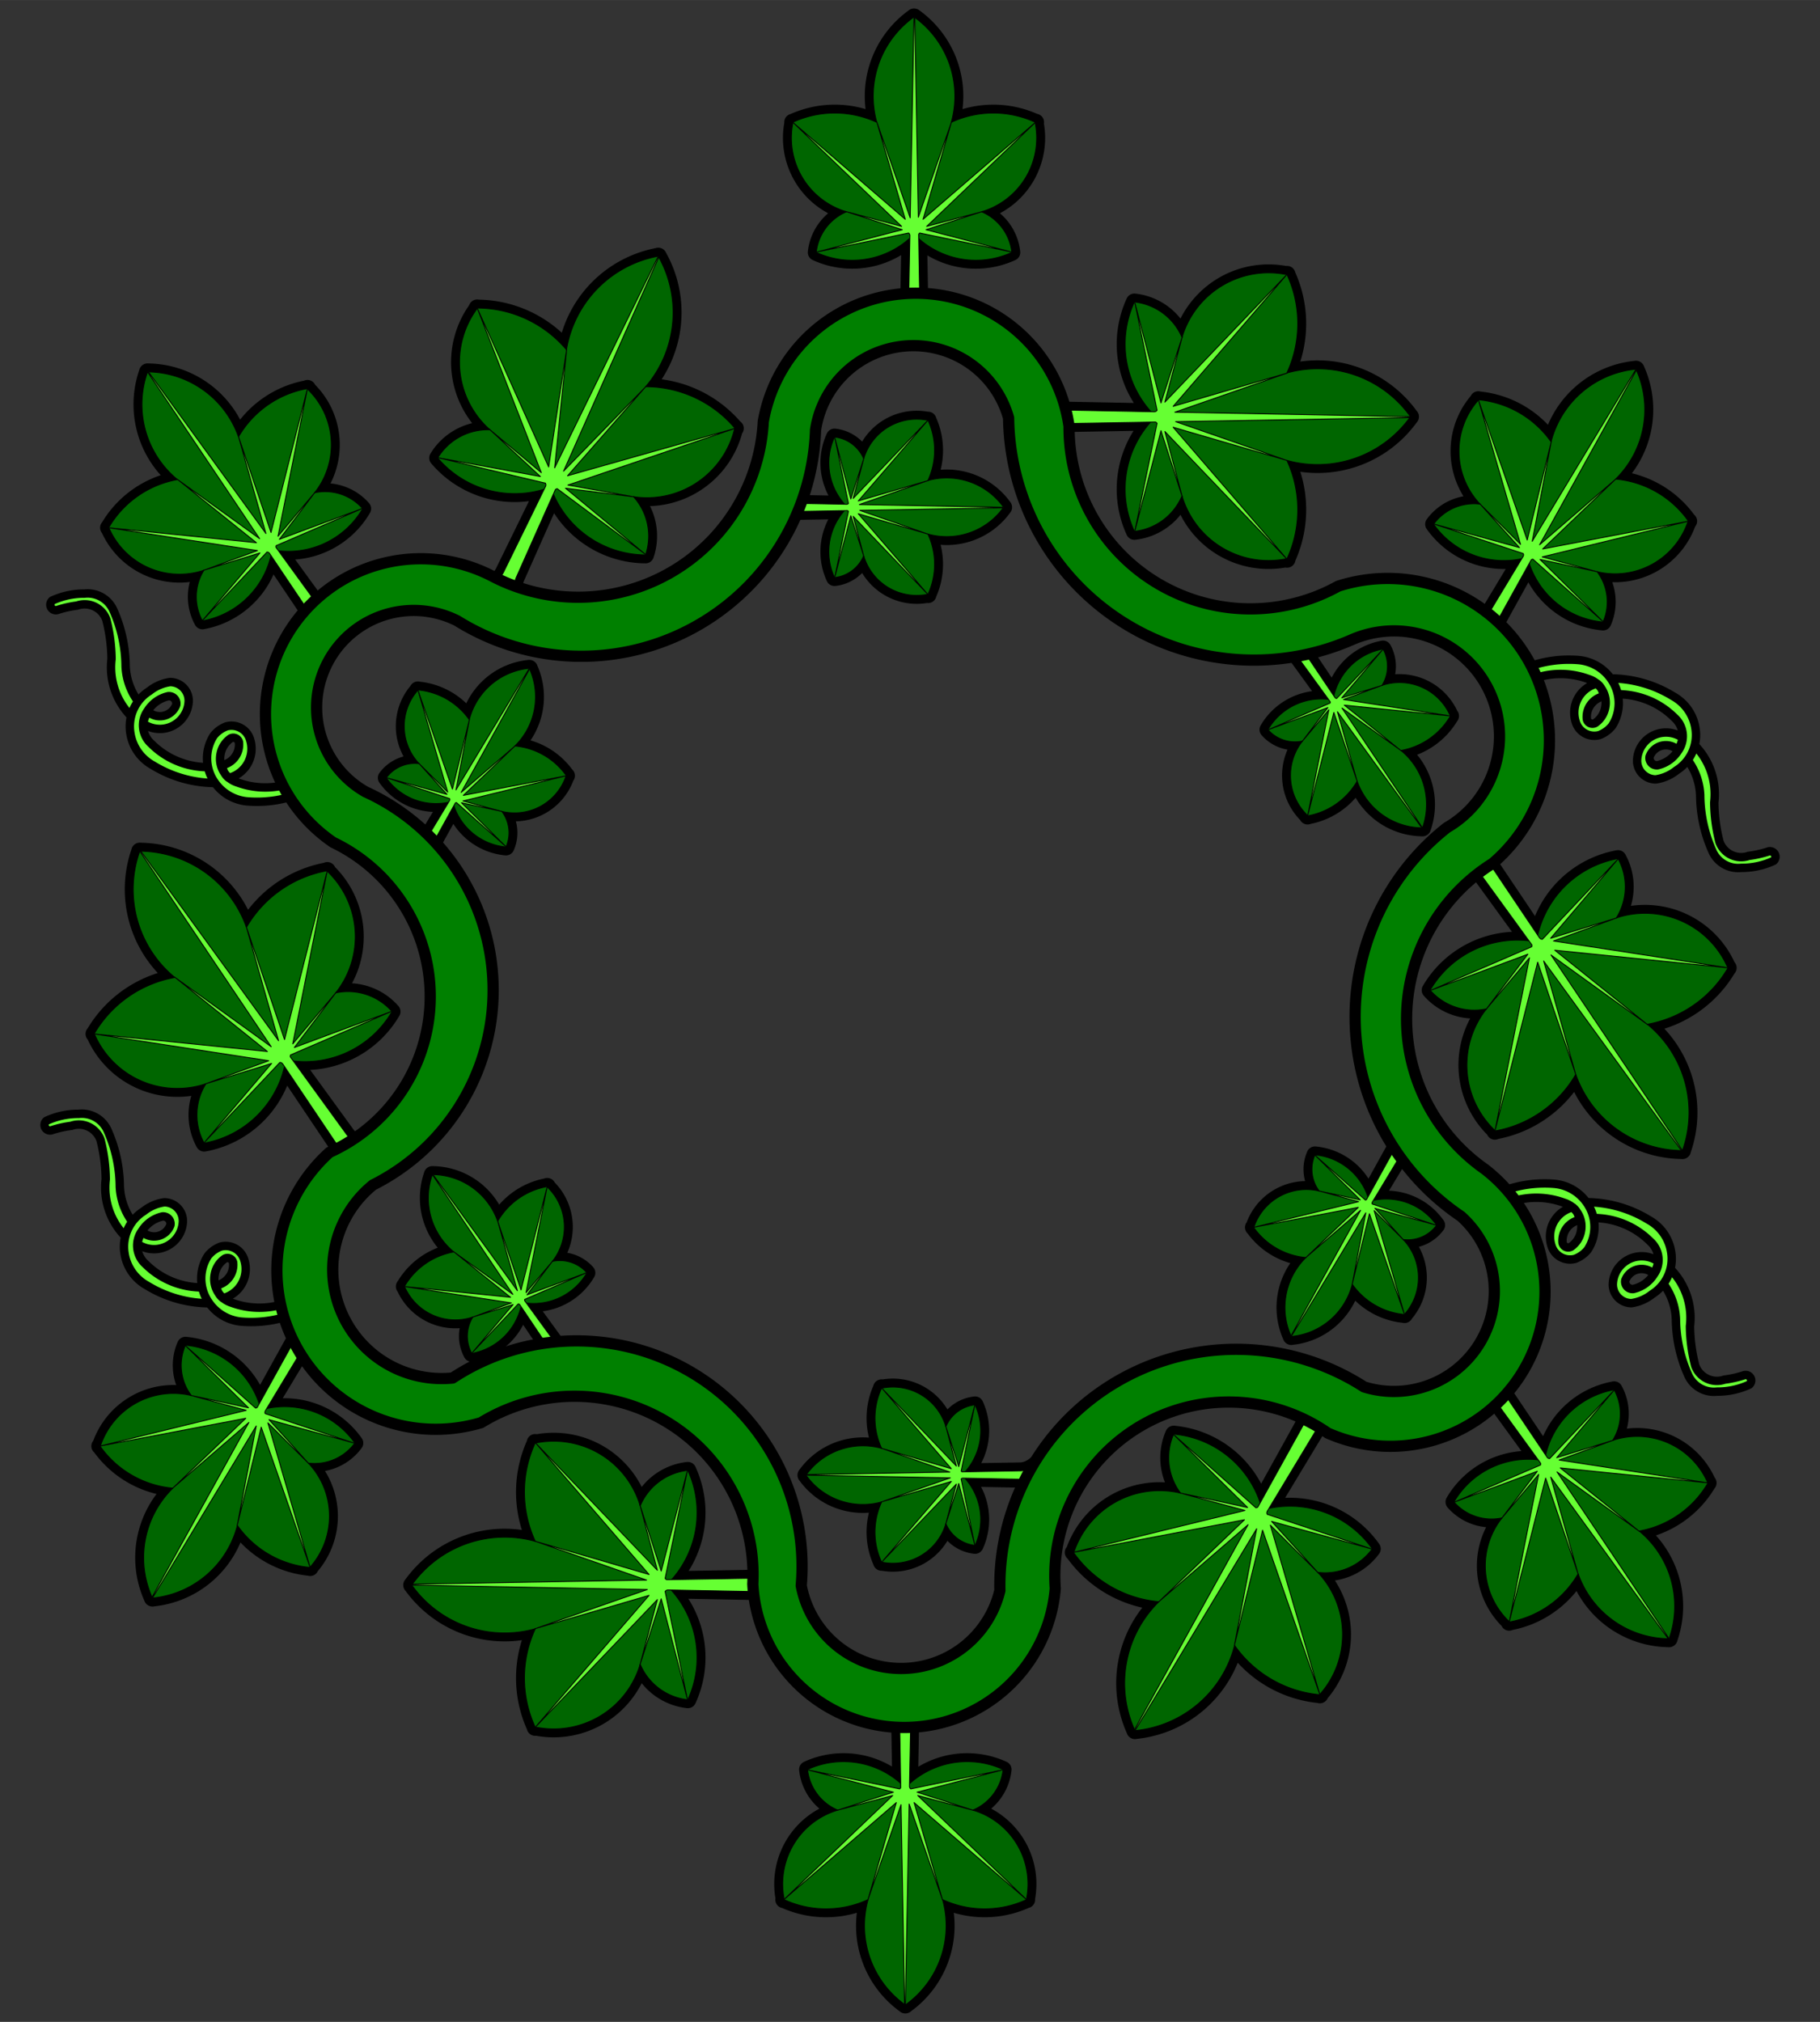 <?xml version="1.0" encoding="UTF-8" standalone="no"?>
<!DOCTYPE svg PUBLIC "-//W3C//DTD SVG 1.0//EN" "http://www.w3.org/TR/2001/REC-SVG-20010904/DTD/svg10.dtd">
<!-- Generated by Microsoft Visio 11.0, SVG Export, v1.0 Ivy_Chaplet.svg Page-1 -->
<svg xmlns="http://www.w3.org/2000/svg" xmlns:xlink="http://www.w3.org/1999/xlink" xmlns:ev="http://www.w3.org/2001/xml-events"
		xmlns:v="http://schemas.microsoft.com/visio/2003/SVGExtensions/" width="6.754in" height="7.502in"
		viewBox="0 0 486.296 540.142" xml:space="preserve" color-interpolation-filters="sRGB" class="st7">
	<rect x="0" y="0" width="486.296" height="540.142" fill="#333333" stroke="none"/>
	<title>Ivy Chaplet</title>
	<v:documentProperties v:langID="1033" v:viewMarkup="false"/>

	<style type="text/css">
	<![CDATA[
		.st1 {fill:#ffffff}
		.st2 {stroke:#000000;stroke-linecap:round;stroke-linejoin:round;stroke-width:4.5}
		.st3 {fill:#006600;stroke:#000000;stroke-linecap:round;stroke-linejoin:round;stroke-width:0.24}
		.st4 {fill:#66ff33;stroke:#000000;stroke-linecap:round;stroke-linejoin:round;stroke-width:0.24}
		.st5 {fill:#66ff33;stroke:#000000;stroke-linecap:round;stroke-linejoin:round;stroke-width:2.25}
		.st6 {fill:#008000;stroke:#000000;stroke-linecap:round;stroke-linejoin:round;stroke-width:3}
		.st7 {fill:none;fill-rule:evenodd;font-size:12px;overflow:visible;stroke-linecap:square;stroke-miterlimit:3}
	]]>
	</style>

	<g v:mID="0" v:index="1" v:groupContext="foregroundPage">
		<title>Page-1</title>
		<v:pageProperties v:drawingScale="1" v:pageScale="1" v:drawingUnits="19" v:shadowOffsetX="9" v:shadowOffsetY="-9"/>
		<g id="group110-1" transform="translate(11.903,-4.5)" v:mID="110" v:groupContext="group">
			<title>Sheet.110</title>
			<g id="group19-2" transform="translate(13.2,-73.288)" v:mID="19" v:groupContext="group">
				<title>Sheet.19</title>
				<g id="group4-3" transform="translate(791.714,150.663) rotate(90)" v:mID="4" v:groupContext="group">
					<title>Ivy Leaf.4</title>
					<g id="shape5-4" v:mID="5" v:groupContext="shape">
						<title>Sheet.5</title>
						<path d="M59.6 500.99 A24.122 24.122 -22.16 0 0 76.39 473.05 L76.53 472.92 L76.38 473.04 L76.36 472.92
									 A31.358 31.358 -90 0 0 50.14 472.95 L50.11 472.97 A30.473 30.473 -90 0 0 38.67 440.11 L38.67
									 440.1 L38.65 440.1 A30.473 30.473 -90 0 0 38.45 439.96 L38.45 439.93 L38.43 439.94 L38.42
									 439.93 L38.42 439.96 A30.473 30.473 -180 0 0 26.76 472.97 A31.358 31.358 -180 0 0 0.51 472.92
									 L0.5 472.99 A24.122 24.122 -157.84 0 0 16.97 500.9 A24.122 24.122 -157.84 0 0 17.23 500.97
									 L17.27 500.99 A15.677 15.677 -68.81 0 0 7.79 513.72 A26.999 26.999 -87.4 0 0 37.11 509.27
									 L36.64 534.02 A16.058 12.337 0 0 1 34.04 540.14 L43.06 540.14 A17.083 13.124 0 0 1 40.32
									 533.9 L39.89 509.39 A26.999 26.999 -92.6 0 0 69.08 513.72 A15.677 15.677 -111.19 0 0 59.63
									 501 L59.96 500.89 L59.6 500.99 L59.6 500.99 ZM50.14 472.95 L50.17 472.84 L50.13 472.96 L50.14
									 472.95 ZM0.5 472.99 L0.41 472.92 L0.49 473 L0.5 472.99 Z" class="st1"/>
						<path d="M59.6 500.99 A24.122 24.122 -22.16 0 0 76.39 473.05 L76.53 472.92 L76.38 473.04 L76.36 472.92
									 A31.358 31.358 -90 0 0 50.14 472.95 L50.11 472.97 A30.473 30.473 -90 0 0 38.67 440.11 L38.67
									 440.1 L38.65 440.1 A30.473 30.473 -90 0 0 38.45 439.96 L38.45 439.93 L38.43 439.94 L38.42
									 439.93 L38.42 439.96 A30.473 30.473 -180 0 0 26.76 472.97 A31.358 31.358 -180 0 0 0.51 472.92
									 L0.5 472.99 A24.122 24.122 -157.84 0 0 16.97 500.9 A24.122 24.122 -157.84 0 0 17.23 500.97
									 L17.27 500.99 A15.677 15.677 -68.81 0 0 7.79 513.72 A26.999 26.999 -87.4 0 0 37.11 509.27
									 L36.64 534.02 A16.058 12.337 0 0 1 34.04 540.14 L43.06 540.14 A17.083 13.124 0 0 1 40.32
									 533.9 L39.89 509.39 A26.999 26.999 -92.6 0 0 69.08 513.72 A15.677 15.677 -111.19 0 0 59.63
									 501 L59.96 500.89 L59.6 500.99M50.14 472.95 L50.17 472.84 L50.13 472.96M0.5 472.99 L0.41 472.92
									 L0.49 473" class="st2"/>
					</g>
					<g id="group6-7" v:mID="6" v:groupContext="group">
						<title>Sheet.6</title>
						<g id="shape7-8" v:mID="7" v:groupContext="shape" transform="translate(0,-23.953)">
							<title>Sheet.7</title>
							<path d="M38.43 463.9 L38.42 463.88 L38.42 463.91 A30.473 30.473 -180 0 0 26.76 496.92 A31.358 31.358
										 -180 0 0 0.51 496.87 A24.122 24.122 -135 0 0 17.27 524.94 A15.677 15.677 -71.96 0 0
										 7.79 537.67 A26.999 26.999 -88.69 0 0 38.43 531.95 A26.999 26.999 -91.31 0 0 69.08 537.67
										 A15.677 15.677 -108.04 0 0 59.6 524.94 A24.122 24.122 -45 0 0 76.36 496.87 A31.358
										 31.358 -90 0 0 50.11 496.92 A30.473 30.473 -90 0 0 38.45 463.91 L38.45 463.88 L38.43
										 463.9 Z" class="st3"/>
						</g>
						<g id="shape8-10" v:mID="8" v:groupContext="shape" transform="translate(0.407,0)">
							<title>Sheet.8</title>
							<path d="M41.77 506.61 L59.55 500.89 L41.98 505.57 L76.12 472.92 L40.85 503.36 L49.76 472.84 L39.36 502.7
										 L38.26 440.1 L38.02 440.1 L36.83 502.9 L26.36 472.84 L35.27 503.36 L0 472.92 L34.14 505.57
										 L16.57 500.89 L34.35 506.61 L7.51 513.6 L36.32 507.65 L36.6 507.92 L36.72 508.33 L36.23
										 534.02 A16.058 12.337 0 0 1 33.63 540.14 L42.66 540.14 A17.083 13.124 0 0 1 39.91 533.9
										 L39.46 508.13 L39.52 507.92 L39.8 507.65 L68.61 513.6 L41.77 506.61 Z" class="st4"/>
						</g>
					</g>
				</g>
				<g id="group2-12" transform="translate(708.267,723.497) rotate(145)" v:mID="2" v:groupContext="group">
					<title>Ivy Leaf.2</title>
					<g id="shape9-13" v:mID="9" v:groupContext="shape">
						<title>Sheet.9</title>
						<path d="M59.6 500.99 A24.122 24.122 -76.99 0 0 76.39 473.05 L76.53 472.92 L76.38 473.04 L76.36 472.92
									 A31.358 31.358 -90 0 0 50.14 472.95 L50.11 472.97 A30.473 30.473 -90 0 0 38.67 440.11 L38.67
									 440.1 L38.65 440.1 A30.473 30.473 -90 0 0 38.45 439.96 L38.45 439.93 L38.43 439.94 L38.42
									 439.93 L38.42 439.96 A30.473 30.473 -180 0 0 26.76 472.97 A31.358 31.358 -180 0 0 0.51 472.92
									 L0.5 472.99 A24.122 24.122 -103.01 0 0 16.97 500.9 A24.122 24.122 -103.01 0 0 17.23 500.97
									 L17.27 500.99 A15.677 15.677 -79.97 0 0 7.79 513.72 A26.999 26.999 -88.96 0 0 37.11 509.27
									 L36.64 534.02 A16.058 12.337 0 0 1 34.04 540.14 L43.06 540.14 A17.083 13.124 0 0 1 40.32
									 533.9 L39.89 509.39 A26.999 26.999 -91.04 0 0 69.08 513.72 A15.677 15.677 -100.03 0 0 59.63
									 501 L59.96 500.89 L59.6 500.99 L59.6 500.99 ZM50.14 472.95 L50.17 472.84 L50.13 472.96 L50.14
									 472.95 ZM0.5 472.99 L0.41 472.92 L0.49 473 L0.5 472.99 Z" class="st1"/>
						<path d="M59.6 500.99 A24.122 24.122 -76.99 0 0 76.39 473.05 L76.53 472.92 L76.38 473.04 L76.36 472.92
									 A31.358 31.358 -90 0 0 50.14 472.95 L50.11 472.97 A30.473 30.473 -90 0 0 38.67 440.11 L38.67
									 440.1 L38.65 440.1 A30.473 30.473 -90 0 0 38.45 439.96 L38.45 439.93 L38.43 439.94 L38.42
									 439.93 L38.42 439.96 A30.473 30.473 -180 0 0 26.76 472.97 A31.358 31.358 -180 0 0 0.51 472.92
									 L0.5 472.99 A24.122 24.122 -103.01 0 0 16.97 500.9 A24.122 24.122 -103.01 0 0 17.23 500.97
									 L17.27 500.99 A15.677 15.677 -79.97 0 0 7.79 513.72 A26.999 26.999 -88.96 0 0 37.11 509.27
									 L36.64 534.02 A16.058 12.337 0 0 1 34.04 540.14 L43.06 540.14 A17.083 13.124 0 0 1 40.32
									 533.9 L39.89 509.39 A26.999 26.999 -91.04 0 0 69.08 513.72 A15.677 15.677 -100.03 0 0 59.63
									 501 L59.96 500.89 L59.6 500.99M50.14 472.95 L50.17 472.84 L50.13 472.96M0.5 472.99 L0.41 472.92
									 L0.49 473" class="st2"/>
					</g>
					<g id="group10-16" v:mID="10" v:groupContext="group">
						<title>Sheet.10</title>
						<g id="shape12-17" v:mID="12" v:groupContext="shape" transform="translate(0,-23.953)">
							<title>Sheet.12</title>
							<path d="M38.43 463.9 L38.42 463.88 L38.42 463.91 A30.473 30.473 -180 0 0 26.76 496.92 A31.358 31.358
										 -180 0 0 0.51 496.87 A24.122 24.122 -135 0 0 17.27 524.94 A15.677 15.677 -71.96 0 0
										 7.79 537.67 A26.999 26.999 -88.69 0 0 38.43 531.95 A26.999 26.999 -91.31 0 0 69.08 537.67
										 A15.677 15.677 -108.04 0 0 59.6 524.94 A24.122 24.122 -45 0 0 76.36 496.87 A31.358
										 31.358 -90 0 0 50.11 496.92 A30.473 30.473 -90 0 0 38.45 463.91 L38.45 463.88 L38.43
										 463.9 Z" class="st3"/>
						</g>
						<g id="shape13-19" v:mID="13" v:groupContext="shape" transform="translate(0.407,0)">
							<title>Sheet.13</title>
							<path d="M41.77 506.61 L59.55 500.89 L41.98 505.57 L76.12 472.92 L40.85 503.36 L49.76 472.84 L39.36 502.7
										 L38.26 440.1 L38.02 440.1 L36.83 502.9 L26.36 472.84 L35.27 503.36 L0 472.92 L34.14 505.57
										 L16.57 500.89 L34.35 506.61 L7.51 513.6 L36.32 507.65 L36.6 507.92 L36.72 508.33 L36.23
										 534.02 A16.058 12.337 0 0 1 33.63 540.14 L42.66 540.14 A17.083 13.124 0 0 1 39.91 533.9
										 L39.46 508.13 L39.52 507.92 L39.8 507.65 L68.61 513.6 L41.77 506.61 Z" class="st4"/>
						</g>
					</g>
				</g>
				<g id="group14-21" transform="translate(91.464,940.34) rotate(-150)" v:mID="14" v:groupContext="group">
					<title>Ivy Leaf.14</title>
					<g id="shape15-22" v:mID="15" v:groupContext="shape">
						<title>Sheet.15</title>
						<path d="M59.6 500.99 A24.122 24.122 -67.84 0 0 76.39 473.05 L76.53 472.92 L76.38 473.04 L76.36 472.92
									 A31.358 31.358 -90 0 0 50.14 472.95 L50.11 472.97 A30.473 30.473 -90 0 0 38.67 440.11 L38.67
									 440.1 L38.65 440.1 A30.473 30.473 -90 0 0 38.45 439.96 L38.45 439.93 L38.43 439.94 L38.42
									 439.93 L38.42 439.96 A30.473 30.473 -180 0 0 26.76 472.97 A31.358 31.358 -180 0 0 0.51 472.92
									 L0.5 472.99 A24.122 24.122 -112.16 0 0 16.97 500.9 A24.122 24.122 -112.16 0 0 17.23 500.97
									 L17.27 500.99 A15.677 15.677 -74.34 0 0 7.79 513.72 A26.999 26.999 -88.26 0 0 37.11 509.27
									 L36.64 534.02 A16.058 12.337 0 0 1 34.04 540.14 L43.06 540.14 A17.083 13.124 0 0 1 40.32
									 533.9 L39.89 509.39 A26.999 26.999 -91.74 0 0 69.08 513.72 A15.677 15.677 -105.66 0 0 59.63
									 501 L59.96 500.89 L59.6 500.99 L59.6 500.99 ZM50.14 472.95 L50.17 472.84 L50.13 472.96 L50.14
									 472.95 ZM0.5 472.99 L0.41 472.92 L0.49 473 L0.5 472.99 Z" class="st1"/>
						<path d="M59.6 500.99 A24.122 24.122 -67.84 0 0 76.39 473.05 L76.53 472.92 L76.38 473.04 L76.36 472.92
									 A31.358 31.358 -90 0 0 50.14 472.95 L50.11 472.97 A30.473 30.473 -90 0 0 38.67 440.11 L38.67
									 440.1 L38.65 440.1 A30.473 30.473 -90 0 0 38.45 439.96 L38.45 439.93 L38.43 439.94 L38.42
									 439.93 L38.42 439.96 A30.473 30.473 -180 0 0 26.76 472.97 A31.358 31.358 -180 0 0 0.51 472.92
									 L0.5 472.99 A24.122 24.122 -112.16 0 0 16.97 500.9 A24.122 24.122 -112.16 0 0 17.23 500.97
									 L17.27 500.99 A15.677 15.677 -74.34 0 0 7.79 513.72 A26.999 26.999 -88.26 0 0 37.11 509.27
									 L36.64 534.02 A16.058 12.337 0 0 1 34.04 540.14 L43.06 540.14 A17.083 13.124 0 0 1 40.32
									 533.9 L39.89 509.39 A26.999 26.999 -91.74 0 0 69.08 513.72 A15.677 15.677 -105.66 0 0 59.63
									 501 L59.96 500.89 L59.6 500.99M50.14 472.95 L50.17 472.84 L50.13 472.96M0.5 472.99 L0.41 472.92
									 L0.49 473" class="st2"/>
					</g>
					<g id="group16-25" v:mID="16" v:groupContext="group">
						<title>Sheet.16</title>
						<g id="shape17-26" v:mID="17" v:groupContext="shape" transform="translate(0,-23.953)">
							<title>Sheet.17</title>
							<path d="M38.43 463.9 L38.42 463.88 L38.42 463.91 A30.473 30.473 -180 0 0 26.76 496.92 A31.358 31.358
										 -180 0 0 0.51 496.87 A24.122 24.122 -135 0 0 17.27 524.94 A15.677 15.677 -66.22 0 0
										 7.79 537.67 A26.999 26.999 -87.39 0 0 38.43 531.95 A26.999 26.999 -92.61 0 0 69.08 537.67
										 A15.677 15.677 -113.78 0 0 59.6 524.94 A24.122 24.122 -45 0 0 76.36 496.87 A31.358
										 31.358 -90 0 0 50.11 496.92 A30.473 30.473 -90 0 0 38.45 463.91 L38.45 463.88 L38.43
										 463.9 Z" class="st3"/>
						</g>
						<g id="shape18-28" v:mID="18" v:groupContext="shape" transform="translate(0.407,0)">
							<title>Sheet.18</title>
							<path d="M41.77 506.61 L59.55 500.89 L41.98 505.57 L76.12 472.92 L40.85 503.36 L49.76 472.84 L39.36 502.7
										 L38.26 440.1 L38.02 440.1 L36.83 502.9 L26.36 472.84 L35.27 503.36 L0 472.92 L34.14 505.57
										 L16.57 500.89 L34.35 506.61 L7.51 513.6 L36.32 507.65 L36.6 507.92 L36.72 508.33 L36.23
										 534.02 A16.058 12.337 0 0 1 33.63 540.14 L42.66 540.14 A17.083 13.124 0 0 1 39.91 533.9
										 L39.46 508.13 L39.52 507.92 L39.8 507.65 L68.61 513.6 L41.77 506.61 Z" class="st4"/>
						</g>
					</g>
				</g>
				<g id="group21-30" transform="translate(-355.035,539.667) rotate(-90)" v:mID="21" v:groupContext="group">
					<title>Ivy Leaf</title>
					<g id="shape22-31" v:mID="22" v:groupContext="shape">
						<title>Sheet.22</title>
						<path d="M59.6 500.99 A24.122 24.122 -22.16 0 0 76.39 473.05 L76.53 472.92 L76.38 473.04 L76.36 472.92
									 A31.358 31.358 -90 0 0 50.14 472.95 L50.11 472.97 A30.473 30.473 -90 0 0 38.67 440.11 L38.67
									 440.1 L38.65 440.1 A30.473 30.473 -90 0 0 38.45 439.96 L38.45 439.93 L38.43 439.94 L38.42
									 439.93 L38.42 439.96 A30.473 30.473 -180 0 0 26.76 472.97 A31.358 31.358 -180 0 0 0.51 472.92
									 L0.5 472.99 A24.122 24.122 -157.84 0 0 16.97 500.9 A24.122 24.122 -157.84 0 0 17.23 500.97
									 L17.27 500.99 A15.677 15.677 -68.81 0 0 7.79 513.72 A26.999 26.999 -87.4 0 0 37.11 509.27
									 L36.64 534.02 A16.058 12.337 0 0 1 34.04 540.14 L43.06 540.14 A17.083 13.124 0 0 1 40.32
									 533.9 L39.89 509.39 A26.999 26.999 -92.6 0 0 69.08 513.72 A15.677 15.677 -111.19 0 0 59.63
									 501 L59.96 500.89 L59.6 500.99 L59.6 500.99 ZM50.14 472.95 L50.17 472.84 L50.13 472.96 L50.14
									 472.95 ZM0.5 472.99 L0.41 472.92 L0.49 473 L0.5 472.99 Z" class="st1"/>
						<path d="M59.6 500.99 A24.122 24.122 -22.16 0 0 76.39 473.05 L76.53 472.92 L76.38 473.04 L76.36 472.92
									 A31.358 31.358 -90 0 0 50.14 472.95 L50.11 472.97 A30.473 30.473 -90 0 0 38.67 440.11 L38.67
									 440.1 L38.65 440.1 A30.473 30.473 -90 0 0 38.45 439.96 L38.45 439.93 L38.43 439.94 L38.42
									 439.93 L38.42 439.96 A30.473 30.473 -180 0 0 26.76 472.97 A31.358 31.358 -180 0 0 0.51 472.92
									 L0.5 472.99 A24.122 24.122 -157.84 0 0 16.97 500.9 A24.122 24.122 -157.84 0 0 17.23 500.97
									 L17.27 500.99 A15.677 15.677 -68.81 0 0 7.79 513.72 A26.999 26.999 -87.4 0 0 37.11 509.27
									 L36.64 534.02 A16.058 12.337 0 0 1 34.04 540.14 L43.06 540.14 A17.083 13.124 0 0 1 40.32
									 533.9 L39.89 509.39 A26.999 26.999 -92.6 0 0 69.08 513.72 A15.677 15.677 -111.19 0 0 59.63
									 501 L59.96 500.89 L59.6 500.99M50.14 472.95 L50.17 472.84 L50.13 472.96M0.5 472.99 L0.41 472.92
									 L0.49 473" class="st2"/>
					</g>
					<g id="group23-34" v:mID="23" v:groupContext="group">
						<title>Sheet.23</title>
						<g id="shape24-35" v:mID="24" v:groupContext="shape" transform="translate(0,-23.953)">
							<title>Sheet.24</title>
							<path d="M38.43 463.9 L38.42 463.88 L38.42 463.91 A30.473 30.473 -180 0 0 26.76 496.92 A31.358 31.358
										 -180 0 0 0.51 496.87 A24.122 24.122 -135 0 0 17.27 524.94 A15.677 15.677 -71.96 0 0
										 7.79 537.67 A26.999 26.999 -88.69 0 0 38.43 531.95 A26.999 26.999 -91.31 0 0 69.08 537.67
										 A15.677 15.677 -108.04 0 0 59.6 524.94 A24.122 24.122 -45 0 0 76.36 496.87 A31.358
										 31.358 -90 0 0 50.11 496.92 A30.473 30.473 -90 0 0 38.45 463.91 L38.45 463.88 L38.43
										 463.9 Z" class="st3"/>
						</g>
						<g id="shape25-37" v:mID="25" v:groupContext="shape" transform="translate(0.407,0)">
							<title>Sheet.25</title>
							<path d="M41.77 506.61 L59.55 500.89 L41.98 505.57 L76.12 472.92 L40.85 503.36 L49.76 472.84 L39.36 502.7
										 L38.26 440.1 L38.02 440.1 L36.83 502.9 L26.36 472.84 L35.27 503.36 L0 472.92 L34.14 505.57
										 L16.57 500.89 L34.35 506.61 L7.51 513.6 L36.32 507.65 L36.6 507.92 L36.72 508.33 L36.23
										 534.02 A16.058 12.337 0 0 1 33.63 540.14 L42.66 540.14 A17.083 13.124 0 0 1 39.91 533.9
										 L39.46 508.13 L39.52 507.92 L39.8 507.65 L68.61 513.6 L41.77 506.61 Z" class="st4"/>
						</g>
					</g>
				</g>
				<g id="group26-39" transform="translate(-271.588,-33.168) rotate(-35)" v:mID="26" v:groupContext="group">
					<title>Ivy Leaf.26</title>
					<g id="shape27-40" v:mID="27" v:groupContext="shape">
						<title>Sheet.27</title>
						<path d="M59.6 500.99 A24.122 24.122 -80.98 0 0 76.39 473.05 L76.53 472.92 L76.38 473.04 L76.36 472.92
									 A31.358 31.358 -90 0 0 50.14 472.95 L50.11 472.97 A30.473 30.473 -90 0 0 38.67 440.11 L38.67
									 440.1 L38.65 440.1 A30.473 30.473 -90 0 0 38.45 439.96 L38.45 439.93 L38.43 439.94 L38.42
									 439.93 L38.42 439.96 A30.473 30.473 -180 0 0 26.76 472.97 A31.358 31.358 -180 0 0 0.51 472.92
									 L0.5 472.99 A24.122 24.122 -99.02 0 0 16.97 500.9 A24.122 24.122 -99.02 0 0 17.23 500.97
									 L17.27 500.99 A15.677 15.677 -81.54 0 0 7.79 513.72 A26.999 26.999 -89.13 0 0 37.11 509.27
									 L36.64 534.02 A16.058 12.337 0 0 1 34.04 540.14 L43.06 540.14 A17.083 13.124 0 0 1 40.32
									 533.9 L39.89 509.39 A26.999 26.999 -90.87 0 0 69.08 513.72 A15.677 15.677 -98.46 0 0 59.63
									 501 L59.96 500.89 L59.6 500.99 L59.6 500.99 ZM50.14 472.95 L50.17 472.84 L50.13 472.96 L50.14
									 472.95 ZM0.5 472.99 L0.41 472.92 L0.49 473 L0.5 472.99 Z" class="st1"/>
						<path d="M59.6 500.99 A24.122 24.122 -80.98 0 0 76.39 473.05 L76.53 472.92 L76.38 473.04 L76.36 472.92
									 A31.358 31.358 -90 0 0 50.14 472.95 L50.11 472.97 A30.473 30.473 -90 0 0 38.67 440.11 L38.67
									 440.1 L38.65 440.1 A30.473 30.473 -90 0 0 38.45 439.96 L38.45 439.93 L38.43 439.94 L38.42
									 439.93 L38.42 439.96 A30.473 30.473 -180 0 0 26.76 472.97 A31.358 31.358 -180 0 0 0.51 472.92
									 L0.5 472.99 A24.122 24.122 -99.02 0 0 16.97 500.9 A24.122 24.122 -99.02 0 0 17.23 500.97
									 L17.27 500.99 A15.677 15.677 -81.54 0 0 7.79 513.72 A26.999 26.999 -89.13 0 0 37.11 509.27
									 L36.64 534.02 A16.058 12.337 0 0 1 34.04 540.14 L43.06 540.14 A17.083 13.124 0 0 1 40.32
									 533.9 L39.89 509.39 A26.999 26.999 -90.87 0 0 69.08 513.72 A15.677 15.677 -98.46 0 0 59.63
									 501 L59.96 500.89 L59.6 500.99M50.14 472.95 L50.17 472.84 L50.13 472.96M0.5 472.99 L0.41 472.92
									 L0.49 473" class="st2"/>
					</g>
					<g id="group28-43" v:mID="28" v:groupContext="group">
						<title>Sheet.28</title>
						<g id="shape29-44" v:mID="29" v:groupContext="shape" transform="translate(0,-23.953)">
							<title>Sheet.29</title>
							<path d="M38.43 463.9 L38.42 463.88 L38.42 463.91 A30.473 30.473 -180 0 0 26.76 496.92 A31.358 31.358
										 -180 0 0 0.51 496.87 A24.122 24.122 -105.58 0 0 17.27 524.94 A15.677 15.677 -78.19 0
										 0 7.79 537.67 A26.999 26.999 -88.95 0 0 38.43 531.95 A26.999 26.999 -91.05 0 0 69.08
										 537.67 A15.677 15.677 -101.81 0 0 59.6 524.94 A24.122 24.122 -74.42 0 0 76.36 496.87
										 A31.358 31.358 -90 0 0 50.11 496.92 A30.473 30.473 -90 0 0 38.45 463.91 L38.45 463.88
										 L38.43 463.9 Z" class="st3"/>
						</g>
						<g id="shape30-46" v:mID="30" v:groupContext="shape" transform="translate(0.407,0)">
							<title>Sheet.30</title>
							<path d="M41.77 506.61 L59.55 500.89 L41.98 505.57 L76.12 472.92 L40.85 503.36 L49.76 472.84 L39.36 502.7
										 L38.26 440.1 L38.02 440.1 L36.83 502.9 L26.36 472.84 L35.27 503.36 L0 472.92 L34.14 505.57
										 L16.57 500.89 L34.35 506.61 L7.51 513.6 L36.32 507.65 L36.6 507.92 L36.72 508.33 L36.23
										 534.02 A16.058 12.337 0 0 1 33.63 540.14 L42.66 540.14 A17.083 13.124 0 0 1 39.91 533.9
										 L39.46 508.13 L39.52 507.92 L39.8 507.65 L68.61 513.6 L41.77 506.61 Z" class="st4"/>
						</g>
					</g>
				</g>
				<g id="group31-48" transform="translate(301.884,-268.749) rotate(25)" v:mID="31" v:groupContext="group">
					<title>Ivy Leaf.31</title>
					<g id="shape32-49" v:mID="32" v:groupContext="shape">
						<title>Sheet.32</title>
						<path d="M59.6 500.99 A24.122 24.122 -80.98 0 0 76.39 473.05 L76.53 472.92 L76.38 473.04 L76.36 472.92
									 A31.358 31.358 -90 0 0 50.14 472.95 L50.11 472.97 A30.473 30.473 -90 0 0 38.67 440.11 L38.67
									 440.1 L38.65 440.1 A30.473 30.473 -90 0 0 38.45 439.96 L38.45 439.93 L38.43 439.94 L38.42
									 439.93 L38.42 439.96 A30.473 30.473 -180 0 0 26.76 472.97 A31.358 31.358 -180 0 0 0.51 472.92
									 L0.5 472.99 A24.122 24.122 -99.02 0 0 16.97 500.9 A24.122 24.122 -99.02 0 0 17.23 500.97
									 L17.27 500.99 A15.677 15.677 -81.54 0 0 7.79 513.72 A26.999 26.999 -89.13 0 0 37.11 509.27
									 L36.64 534.02 A16.058 12.337 0 0 1 34.04 540.14 L43.06 540.14 A17.083 13.124 0 0 1 40.32
									 533.9 L39.89 509.39 A26.999 26.999 -90.87 0 0 69.08 513.72 A15.677 15.677 -98.46 0 0 59.63
									 501 L59.96 500.89 L59.6 500.99 L59.6 500.99 ZM50.14 472.95 L50.17 472.84 L50.13 472.96 L50.14
									 472.95 ZM0.5 472.99 L0.41 472.92 L0.49 473 L0.5 472.99 Z" class="st1"/>
						<path d="M59.6 500.99 A24.122 24.122 -80.98 0 0 76.39 473.05 L76.53 472.92 L76.38 473.04 L76.36 472.92
									 A31.358 31.358 -90 0 0 50.14 472.95 L50.11 472.97 A30.473 30.473 -90 0 0 38.67 440.11 L38.67
									 440.1 L38.65 440.1 A30.473 30.473 -90 0 0 38.45 439.96 L38.45 439.93 L38.43 439.94 L38.42
									 439.93 L38.42 439.96 A30.473 30.473 -180 0 0 26.76 472.97 A31.358 31.358 -180 0 0 0.51 472.92
									 L0.5 472.99 A24.122 24.122 -99.02 0 0 16.97 500.9 A24.122 24.122 -99.02 0 0 17.23 500.97
									 L17.27 500.99 A15.677 15.677 -81.54 0 0 7.79 513.72 A26.999 26.999 -89.13 0 0 37.11 509.27
									 L36.64 534.02 A16.058 12.337 0 0 1 34.04 540.14 L43.06 540.14 A17.083 13.124 0 0 1 40.32
									 533.9 L39.89 509.39 A26.999 26.999 -90.87 0 0 69.08 513.72 A15.677 15.677 -98.46 0 0 59.63
									 501 L59.96 500.89 L59.6 500.99M50.14 472.95 L50.17 472.84 L50.13 472.96M0.5 472.99 L0.41 472.92
									 L0.49 473" class="st2"/>
					</g>
					<g id="group33-52" v:mID="33" v:groupContext="group">
						<title>Sheet.33</title>
						<g id="shape34-53" v:mID="34" v:groupContext="shape" transform="translate(0,-23.953)">
							<title>Sheet.34</title>
							<path d="M38.43 463.9 L38.42 463.88 L38.42 463.91 A30.473 30.473 -180 0 0 26.76 496.92 A31.358 31.358
										 -180 0 0 0.51 496.87 A24.122 24.122 -105.58 0 0 17.27 524.94 A15.677 15.677 -78.19 0
										 0 7.79 537.67 A26.999 26.999 -88.95 0 0 38.43 531.95 A26.999 26.999 -91.05 0 0 69.08
										 537.67 A15.677 15.677 -101.81 0 0 59.6 524.94 A24.122 24.122 -74.42 0 0 76.36 496.87
										 A31.358 31.358 -90 0 0 50.11 496.92 A30.473 30.473 -90 0 0 38.45 463.91 L38.45 463.88
										 L38.43 463.9 Z" class="st3"/>
						</g>
						<g id="shape35-55" v:mID="35" v:groupContext="shape" transform="translate(0.407,0)">
							<title>Sheet.35</title>
							<path d="M41.77 506.61 L59.55 500.89 L41.98 505.57 L76.12 472.92 L40.85 503.36 L49.76 472.84 L39.36 502.7
										 L38.26 440.1 L38.02 440.1 L36.83 502.9 L26.36 472.84 L35.27 503.36 L0 472.92 L34.14 505.57
										 L16.57 500.89 L34.35 506.61 L7.51 513.6 L36.32 507.65 L36.6 507.92 L36.72 508.33 L36.23
										 534.02 A16.058 12.337 0 0 1 33.63 540.14 L42.66 540.14 A17.083 13.124 0 0 1 39.91 533.9
										 L39.46 508.13 L39.52 507.92 L39.8 507.65 L68.61 513.6 L41.77 506.61 Z" class="st4"/>
						</g>
					</g>
				</g>
			</g>
			<g id="group20-57" transform="translate(90.845,-118.021)" v:mID="20" v:groupContext="group">
				<title>Sheet.20</title>
				<g id="group36-58" transform="translate(644.187,234.497) rotate(90)" v:mID="36" v:groupContext="group">
					<title>Ivy Leaf.4</title>
					<g id="shape37-59" v:mID="37" v:groupContext="shape">
						<title>Sheet.37</title>
						<path d="M36.5 516.16 A14.776 14.776 -82.7 0 0 46.79 499.05 L46.88 498.96 L46.79 499.04 L46.77 498.96 A19.208
									 19.208 -90 0 0 30.71 498.99 L30.69 498.99 A18.666 18.666 -90 0 0 23.69 478.87 L23.69 478.86
									 L23.67 478.86 L23.55 478.77 L23.55 478.76 L23.54 478.77 L23.53 478.76 L23.53 478.77 A18.666
									 18.666 -180 0 0 16.39 498.99 A19.208 19.208 -180 0 0 0.31 498.96 L0.3 499.01 A14.776 14.776
									 -97.3 0 0 10.4 516.1 A14.776 14.776 -97.3 0 0 10.55 516.15 L10.58 516.16 A9.603 9.603
									 -81.55 0 0 4.77 523.96 A16.538 16.538 -89.23 0 0 22.73 521.23 L22.44 536.39 A9.836 7.557
									 0 0 1 20.85 540.14 L26.38 540.14 A10.464 8.039 0 0 1 24.7 536.32 L24.43 521.3 A16.538 16.538
									 -90.77 0 0 42.32 523.96 A9.603 9.603 -98.45 0 0 36.52 516.17 L36.73 516.1 L36.51 516.16
									 L36.5 516.16 ZM30.71 498.99 L30.73 498.92 L30.71 498.99 L30.71 498.99 ZM0.3 499.01 L0.25 498.96
									 L0.3 499.02 L0.3 499.01 Z" class="st1"/>
						<path d="M36.5 516.16 A14.776 14.776 -82.7 0 0 46.79 499.05 L46.88 498.96 L46.79 499.04 L46.77 498.96 A19.208
									 19.208 -90 0 0 30.71 498.99 L30.69 498.99 A18.666 18.666 -90 0 0 23.69 478.87 L23.69 478.86
									 L23.67 478.86 L23.55 478.77 L23.55 478.76 L23.54 478.77 L23.53 478.76 L23.53 478.77 A18.666
									 18.666 -180 0 0 16.39 498.99 A19.208 19.208 -180 0 0 0.31 498.96 L0.3 499.01 A14.776 14.776
									 -97.3 0 0 10.4 516.1 A14.776 14.776 -97.3 0 0 10.55 516.15 L10.58 516.16 A9.603 9.603
									 -81.55 0 0 4.77 523.96 A16.538 16.538 -89.23 0 0 22.73 521.23 L22.44 536.39 A9.836 7.557
									 0 0 1 20.85 540.14 L26.38 540.14 A10.464 8.039 0 0 1 24.7 536.32 L24.43 521.3 A16.538 16.538
									 -90.77 0 0 42.32 523.96 A9.603 9.603 -98.45 0 0 36.52 516.17 L36.73 516.1 L36.51 516.16M30.71
									 498.99 L30.73 498.92 L30.71 498.99M0.3 499.01 L0.25 498.96 L0.3 499.02" class="st2"/>
					</g>
					<g id="group38-62" v:mID="38" v:groupContext="group">
						<title>Sheet.38</title>
						<g id="shape39-63" v:mID="39" v:groupContext="shape" transform="translate(0,-14.672)">
							<title>Sheet.39</title>
							<path d="M23.54 493.44 L23.53 493.43 L23.53 493.45 A18.666 18.666 -180 0 0 16.39 513.67 A19.208 19.208
										 -180 0 0 0.31 513.64 A14.776 14.776 -98.93 0 0 10.58 530.83 A9.603 9.603 -79.99 0
										 0 4.77 538.63 A16.538 16.538 -89.23 0 0 23.54 535.13 A16.538 16.538 -90.77 0 0 42.32
										 538.63 A9.603 9.603 -100.01 0 0 36.5 530.83 A14.776 14.776 -81.07 0 0 46.77 513.64
										 A19.208 19.208 -90 0 0 30.69 513.67 A18.666 18.666 -90 0 0 23.55 493.45 L23.55 493.43
										 L23.54 493.44 Z" class="st3"/>
						</g>
						<g id="shape40-65" v:mID="40" v:groupContext="shape" transform="translate(0.249,0)">
							<title>Sheet.40</title>
							<path d="M25.58 519.6 L36.48 516.1 L25.71 518.96 L46.63 498.96 L25.02 517.61 L30.48 498.92 L24.11 517.21
										 L23.44 478.86 L23.29 478.86 L22.56 517.33 L16.14 498.92 L21.6 517.61 L0 498.96 L20.91 518.96
										 L10.15 516.1 L21.04 519.6 L4.6 523.89 L22.25 520.24 L22.42 520.4 L22.49 520.66 L22.19 536.39
										 A9.836 7.557 0 0 1 20.6 540.14 L26.13 540.14 A10.464 8.039 0 0 1 24.45 536.32 L24.17
										 520.53 L24.21 520.4 L24.38 520.24 L42.03 523.89 L25.58 519.6 Z" class="st4"/>
						</g>
					</g>
				</g>
				<g id="group41-67" transform="translate(571.235,722.364) rotate(145)" v:mID="41" v:groupContext="group">
					<title>Ivy Leaf.2</title>
					<g id="shape42-68" v:mID="42" v:groupContext="shape">
						<title>Sheet.42</title>
						<path d="M36.5 516.16 A14.776 14.776 -82.7 0 0 46.79 499.05 L46.88 498.96 L46.79 499.04 L46.77 498.96 A19.208
									 19.208 -90 0 0 30.71 498.99 L30.69 498.99 A18.666 18.666 -90 0 0 23.69 478.87 L23.69 478.86
									 L23.67 478.86 L23.55 478.77 L23.55 478.76 L23.54 478.77 L23.53 478.76 L23.53 478.77 A18.666
									 18.666 -180 0 0 16.39 498.99 A19.208 19.208 -180 0 0 0.31 498.96 L0.3 499.01 A14.776 14.776
									 -97.3 0 0 10.4 516.1 A14.776 14.776 -97.3 0 0 10.55 516.15 L10.58 516.16 A9.603 9.603
									 -81.55 0 0 4.77 523.96 A16.538 16.538 -89.13 0 0 22.73 521.23 L22.44 536.39 A9.836 7.557
									 0 0 1 20.85 540.14 L26.38 540.14 A10.464 8.039 0 0 1 24.7 536.32 L24.43 521.3 A16.538 16.538
									 -90.87 0 0 42.32 523.96 A9.603 9.603 -98.45 0 0 36.52 516.17 L36.73 516.1 L36.51 516.16
									 L36.5 516.16 ZM30.71 498.99 L30.73 498.92 L30.71 498.99 L30.71 498.99 ZM0.3 499.01 L0.25 498.96
									 L0.3 499.02 L0.3 499.01 Z" class="st1"/>
						<path d="M36.5 516.16 A14.776 14.776 -82.7 0 0 46.79 499.05 L46.88 498.96 L46.79 499.04 L46.77 498.96 A19.208
									 19.208 -90 0 0 30.71 498.99 L30.69 498.99 A18.666 18.666 -90 0 0 23.69 478.87 L23.69 478.86
									 L23.67 478.86 L23.55 478.77 L23.55 478.76 L23.54 478.77 L23.53 478.76 L23.53 478.77 A18.666
									 18.666 -180 0 0 16.39 498.99 A19.208 19.208 -180 0 0 0.31 498.96 L0.3 499.01 A14.776 14.776
									 -97.3 0 0 10.4 516.1 A14.776 14.776 -97.3 0 0 10.55 516.15 L10.58 516.16 A9.603 9.603
									 -81.55 0 0 4.77 523.96 A16.538 16.538 -89.13 0 0 22.73 521.23 L22.44 536.39 A9.836 7.557
									 0 0 1 20.85 540.14 L26.38 540.14 A10.464 8.039 0 0 1 24.7 536.32 L24.43 521.3 A16.538 16.538
									 -90.87 0 0 42.32 523.96 A9.603 9.603 -98.45 0 0 36.52 516.17 L36.73 516.1 L36.51 516.16M30.71
									 498.99 L30.73 498.92 L30.71 498.99M0.3 499.01 L0.25 498.96 L0.3 499.02" class="st2"/>
					</g>
					<g id="group43-71" v:mID="43" v:groupContext="group">
						<title>Sheet.43</title>
						<g id="shape44-72" v:mID="44" v:groupContext="shape" transform="translate(0,-14.672)">
							<title>Sheet.44</title>
							<path d="M23.54 493.44 L23.53 493.43 L23.53 493.45 A18.666 18.666 -180 0 0 16.39 513.67 A19.208 19.208
										 -180 0 0 0.31 513.64 A14.776 14.776 -98.93 0 0 10.58 530.83 A9.603 9.603 -79.99 0
										 0 4.77 538.63 A16.538 16.538 -89.13 0 0 23.54 535.13 A16.538 16.538 -90.87 0 0 42.32
										 538.63 A9.603 9.603 -100.01 0 0 36.5 530.83 A14.776 14.776 -81.07 0 0 46.77 513.64
										 A19.208 19.208 -90 0 0 30.69 513.67 A18.666 18.666 -90 0 0 23.55 493.45 L23.55 493.43
										 L23.54 493.44 Z" class="st3"/>
						</g>
						<g id="shape45-74" v:mID="45" v:groupContext="shape" transform="translate(0.249,0)">
							<title>Sheet.45</title>
							<path d="M25.58 519.6 L36.48 516.1 L25.71 518.96 L46.63 498.96 L25.02 517.61 L30.48 498.92 L24.11 517.21
										 L23.44 478.86 L23.29 478.86 L22.56 517.33 L16.14 498.92 L21.6 517.61 L0 498.96 L20.91 518.96
										 L10.15 516.1 L21.04 519.6 L4.6 523.89 L22.25 520.24 L22.42 520.4 L22.49 520.66 L22.19 536.39
										 A9.836 7.557 0 0 1 20.6 540.14 L26.13 540.14 A10.464 8.039 0 0 1 24.45 536.32 L24.17
										 520.53 L24.21 520.4 L24.38 520.24 L42.03 523.89 L25.58 519.6 Z" class="st4"/>
						</g>
					</g>
				</g>
				<g id="group46-76" transform="translate(23.274,905.96) rotate(-150)" v:mID="46" v:groupContext="group">
					<title>Ivy Leaf.14</title>
					<g id="shape47-77" v:mID="47" v:groupContext="shape">
						<title>Sheet.47</title>
						<path d="M36.5 516.16 A14.776 14.776 -45 0 0 46.79 499.05 L46.88 498.96 L46.79 499.04 L46.77 498.96 A19.208
									 19.208 -90 0 0 30.71 498.99 L30.69 498.99 A18.666 18.666 -90 0 0 23.69 478.87 L23.69 478.86
									 L23.67 478.86 L23.55 478.77 L23.55 478.76 L23.54 478.77 L23.53 478.76 L23.53 478.77 A18.666
									 18.666 -180 0 0 16.39 498.99 A19.208 19.208 -180 0 0 0.31 498.96 L0.3 499.01 A14.776 14.776
									 -135 0 0 10.4 516.1 A14.776 14.776 -135 0 0 10.55 516.15 L10.58 516.16 A9.603 9.603 -70.49
									 0 0 4.77 523.96 A16.538 16.538 -87.69 0 0 22.73 521.23 L22.44 536.39 A9.836 7.557 0 0
									 1 20.85 540.14 L26.38 540.14 A10.464 8.039 0 0 1 24.7 536.32 L24.43 521.3 A16.538 16.538
									 -92.31 0 0 42.32 523.96 A9.603 9.603 -109.51 0 0 36.52 516.17 L36.73 516.1 L36.51 516.16
									 L36.5 516.16 ZM30.71 498.99 L30.73 498.92 L30.71 498.99 L30.71 498.99 ZM0.3 499.01 L0.25 498.96
									 L0.3 499.02 L0.3 499.01 Z" class="st1"/>
						<path d="M36.5 516.16 A14.776 14.776 -45 0 0 46.79 499.05 L46.88 498.96 L46.79 499.04 L46.77 498.96 A19.208
									 19.208 -90 0 0 30.71 498.99 L30.69 498.99 A18.666 18.666 -90 0 0 23.69 478.87 L23.69 478.86
									 L23.67 478.86 L23.55 478.77 L23.55 478.76 L23.54 478.77 L23.53 478.76 L23.53 478.77 A18.666
									 18.666 -180 0 0 16.39 498.99 A19.208 19.208 -180 0 0 0.31 498.96 L0.3 499.01 A14.776 14.776
									 -135 0 0 10.4 516.1 A14.776 14.776 -135 0 0 10.55 516.15 L10.58 516.16 A9.603 9.603 -70.49
									 0 0 4.77 523.96 A16.538 16.538 -87.69 0 0 22.73 521.23 L22.44 536.39 A9.836 7.557 0 0
									 1 20.85 540.14 L26.38 540.14 A10.464 8.039 0 0 1 24.7 536.32 L24.43 521.3 A16.538 16.538
									 -92.31 0 0 42.32 523.96 A9.603 9.603 -109.51 0 0 36.52 516.17 L36.73 516.1 L36.51 516.16M30.71
									 498.99 L30.73 498.92 L30.71 498.99M0.3 499.01 L0.25 498.96 L0.3 499.02" class="st2"/>
					</g>
					<g id="group48-80" v:mID="48" v:groupContext="group">
						<title>Sheet.48</title>
						<g id="shape49-81" v:mID="49" v:groupContext="shape" transform="translate(0,-14.672)">
							<title>Sheet.49</title>
							<path d="M23.54 493.44 L23.53 493.43 L23.53 493.45 A18.666 18.666 -180 0 0 16.39 513.67 A19.208 19.208
										 -180 0 0 0.31 513.64 A14.776 14.776 -135 0 0 10.58 530.83 A9.603 9.603 -67.92 0 0
										 4.77 538.63 A16.538 16.538 -87.68 0 0 23.54 535.13 A16.538 16.538 -92.32 0 0 42.32 538.63
										 A9.603 9.603 -112.08 0 0 36.5 530.83 A14.776 14.776 -45 0 0 46.77 513.64 A19.208
										 19.208 -90 0 0 30.69 513.67 A18.666 18.666 -90 0 0 23.55 493.45 L23.55 493.43 L23.54
										 493.44 Z" class="st3"/>
						</g>
						<g id="shape50-83" v:mID="50" v:groupContext="shape" transform="translate(0.249,0)">
							<title>Sheet.50</title>
							<path d="M25.58 519.6 L36.48 516.1 L25.71 518.96 L46.63 498.96 L25.02 517.61 L30.48 498.92 L24.11 517.21
										 L23.44 478.86 L23.29 478.86 L22.56 517.33 L16.14 498.92 L21.6 517.61 L0 498.96 L20.91 518.96
										 L10.15 516.1 L21.04 519.6 L4.6 523.89 L22.25 520.24 L22.42 520.4 L22.49 520.66 L22.19 536.39
										 A9.836 7.557 0 0 1 20.6 540.14 L26.13 540.14 A10.464 8.039 0 0 1 24.45 536.32 L24.17
										 520.53 L24.21 520.4 L24.38 520.24 L42.03 523.89 L25.58 519.6 Z" class="st4"/>
						</g>
					</g>
				</g>
				<g id="group51-85" transform="translate(-366.172,540.142) rotate(-90)" v:mID="51" v:groupContext="group">
					<title>Ivy Leaf</title>
					<g id="shape52-86" v:mID="52" v:groupContext="shape">
						<title>Sheet.52</title>
						<path d="M36.5 516.16 A14.776 14.776 -82.7 0 0 46.79 499.05 L46.88 498.96 L46.79 499.04 L46.77 498.96 A19.208
									 19.208 -90 0 0 30.71 498.99 L30.69 498.99 A18.666 18.666 -90 0 0 23.69 478.87 L23.69 478.86
									 L23.67 478.86 L23.55 478.77 L23.55 478.76 L23.54 478.77 L23.53 478.76 L23.53 478.77 A18.666
									 18.666 -180 0 0 16.39 498.99 A19.208 19.208 -180 0 0 0.31 498.96 L0.3 499.01 A14.776 14.776
									 -97.3 0 0 10.4 516.1 A14.776 14.776 -97.3 0 0 10.55 516.15 L10.58 516.16 A9.603 9.603
									 -81.55 0 0 4.77 523.96 A16.538 16.538 -89.23 0 0 22.73 521.23 L22.44 536.39 A9.836 7.557
									 0 0 1 20.85 540.14 L26.38 540.14 A10.464 8.039 0 0 1 24.7 536.32 L24.43 521.3 A16.538 16.538
									 -90.77 0 0 42.32 523.96 A9.603 9.603 -98.45 0 0 36.52 516.17 L36.73 516.1 L36.51 516.16
									 L36.5 516.16 ZM30.71 498.99 L30.73 498.92 L30.71 498.99 L30.71 498.99 ZM0.3 499.01 L0.25 498.96
									 L0.3 499.02 L0.3 499.01 Z" class="st1"/>
						<path d="M36.5 516.16 A14.776 14.776 -82.7 0 0 46.79 499.05 L46.88 498.96 L46.79 499.04 L46.77 498.96 A19.208
									 19.208 -90 0 0 30.71 498.99 L30.69 498.99 A18.666 18.666 -90 0 0 23.69 478.87 L23.69 478.86
									 L23.67 478.86 L23.55 478.77 L23.55 478.76 L23.54 478.77 L23.53 478.76 L23.53 478.77 A18.666
									 18.666 -180 0 0 16.39 498.99 A19.208 19.208 -180 0 0 0.31 498.96 L0.3 499.01 A14.776 14.776
									 -97.3 0 0 10.4 516.1 A14.776 14.776 -97.3 0 0 10.55 516.15 L10.58 516.16 A9.603 9.603
									 -81.55 0 0 4.77 523.96 A16.538 16.538 -89.23 0 0 22.73 521.23 L22.44 536.39 A9.836 7.557
									 0 0 1 20.85 540.14 L26.38 540.14 A10.464 8.039 0 0 1 24.7 536.32 L24.43 521.3 A16.538 16.538
									 -90.77 0 0 42.32 523.96 A9.603 9.603 -98.45 0 0 36.52 516.17 L36.73 516.1 L36.51 516.16M30.71
									 498.99 L30.73 498.92 L30.71 498.99M0.3 499.01 L0.25 498.96 L0.3 499.02" class="st2"/>
					</g>
					<g id="group53-89" v:mID="53" v:groupContext="group">
						<title>Sheet.53</title>
						<g id="shape54-90" v:mID="54" v:groupContext="shape" transform="translate(0,-14.672)">
							<title>Sheet.54</title>
							<path d="M23.54 493.44 L23.53 493.43 L23.53 493.45 A18.666 18.666 -180 0 0 16.39 513.67 A19.208 19.208
										 -180 0 0 0.31 513.64 A14.776 14.776 -98.93 0 0 10.58 530.83 A9.603 9.603 -79.99 0
										 0 4.77 538.63 A16.538 16.538 -89.23 0 0 23.54 535.13 A16.538 16.538 -90.77 0 0 42.32
										 538.63 A9.603 9.603 -100.01 0 0 36.5 530.83 A14.776 14.776 -81.07 0 0 46.77 513.64
										 A19.208 19.208 -90 0 0 30.69 513.67 A18.666 18.666 -90 0 0 23.55 493.45 L23.55 493.43
										 L23.54 493.44 Z" class="st3"/>
						</g>
						<g id="shape55-92" v:mID="55" v:groupContext="shape" transform="translate(0.249,0)">
							<title>Sheet.55</title>
							<path d="M25.58 519.6 L36.48 516.1 L25.71 518.96 L46.63 498.96 L25.02 517.61 L30.48 498.92 L24.11 517.21
										 L23.44 478.86 L23.29 478.86 L22.56 517.33 L16.14 498.92 L21.6 517.61 L0 498.96 L20.91 518.96
										 L10.15 516.1 L21.04 519.6 L4.6 523.89 L22.25 520.24 L22.42 520.4 L22.49 520.66 L22.19 536.39
										 A9.836 7.557 0 0 1 20.6 540.14 L26.13 540.14 A10.464 8.039 0 0 1 24.45 536.32 L24.17
										 520.53 L24.21 520.4 L24.38 520.24 L42.03 523.89 L25.58 519.6 Z" class="st4"/>
						</g>
					</g>
				</g>
				<g id="group56-94" transform="translate(-281.122,57.619) rotate(-35)" v:mID="56" v:groupContext="group">
					<title>Ivy Leaf.26</title>
					<g id="shape57-95" v:mID="57" v:groupContext="shape">
						<title>Sheet.57</title>
						<path d="M36.5 516.16 A14.776 14.776 -45 0 0 46.79 499.05 L46.88 498.96 L46.79 499.04 L46.77 498.96 A19.208
									 19.208 -90 0 0 30.71 498.99 L30.69 498.99 A18.666 18.666 -90 0 0 23.69 478.87 L23.69 478.86
									 L23.67 478.86 L23.55 478.77 L23.55 478.76 L23.54 478.77 L23.53 478.76 L23.53 478.77 A18.666
									 18.666 -180 0 0 16.39 498.99 A19.208 19.208 -180 0 0 0.31 498.96 L0.3 499.01 A14.776 14.776
									 -135 0 0 10.4 516.1 A14.776 14.776 -135 0 0 10.55 516.15 L10.58 516.16 A9.603 9.603 -70.49
									 0 0 4.77 523.96 A16.538 16.538 -87.69 0 0 22.73 521.23 L22.44 536.39 A9.836 7.557 0 0
									 1 20.85 540.14 L26.38 540.14 A10.464 8.039 0 0 1 24.7 536.32 L24.43 521.3 A16.538 16.538
									 -92.31 0 0 42.32 523.96 A9.603 9.603 -109.51 0 0 36.52 516.17 L36.73 516.1 L36.51 516.16
									 L36.5 516.16 ZM30.71 498.99 L30.73 498.92 L30.71 498.99 L30.71 498.99 ZM0.3 499.01 L0.25 498.96
									 L0.3 499.02 L0.3 499.01 Z" class="st1"/>
						<path d="M36.5 516.16 A14.776 14.776 -45 0 0 46.79 499.05 L46.88 498.96 L46.79 499.04 L46.77 498.96 A19.208
									 19.208 -90 0 0 30.71 498.99 L30.69 498.99 A18.666 18.666 -90 0 0 23.69 478.87 L23.69 478.86
									 L23.67 478.86 L23.55 478.77 L23.55 478.76 L23.54 478.77 L23.53 478.76 L23.53 478.77 A18.666
									 18.666 -180 0 0 16.39 498.99 A19.208 19.208 -180 0 0 0.31 498.96 L0.3 499.01 A14.776 14.776
									 -135 0 0 10.4 516.1 A14.776 14.776 -135 0 0 10.55 516.15 L10.58 516.16 A9.603 9.603 -70.49
									 0 0 4.77 523.96 A16.538 16.538 -87.69 0 0 22.73 521.23 L22.44 536.39 A9.836 7.557 0 0
									 1 20.85 540.14 L26.38 540.14 A10.464 8.039 0 0 1 24.7 536.32 L24.43 521.3 A16.538 16.538
									 -92.31 0 0 42.32 523.96 A9.603 9.603 -109.51 0 0 36.52 516.17 L36.73 516.1 L36.51 516.16M30.71
									 498.99 L30.73 498.92 L30.71 498.99M0.3 499.01 L0.25 498.96 L0.3 499.02" class="st2"/>
					</g>
					<g id="group58-98" v:mID="58" v:groupContext="group">
						<title>Sheet.58</title>
						<g id="shape59-99" v:mID="59" v:groupContext="shape" transform="translate(0,-14.672)">
							<title>Sheet.59</title>
							<path d="M23.54 493.44 L23.53 493.43 L23.53 493.45 A18.666 18.666 -180 0 0 16.39 513.67 A19.208 19.208
										 -180 0 0 0.31 513.64 A14.776 14.776 -135 0 0 10.58 530.83 A9.603 9.603 -67.92 0 0
										 4.77 538.63 A16.538 16.538 -87.68 0 0 23.54 535.13 A16.538 16.538 -92.32 0 0 42.32 538.63
										 A9.603 9.603 -112.08 0 0 36.5 530.83 A14.776 14.776 -45 0 0 46.77 513.64 A19.208
										 19.208 -90 0 0 30.69 513.67 A18.666 18.666 -90 0 0 23.55 493.45 L23.55 493.43 L23.54
										 493.44 Z" class="st3"/>
						</g>
						<g id="shape60-101" v:mID="60" v:groupContext="shape" transform="translate(0.249,0)">
							<title>Sheet.60</title>
							<path d="M25.58 519.6 L36.48 516.1 L25.71 518.96 L46.63 498.96 L25.02 517.61 L30.48 498.92 L24.11 517.21
										 L23.44 478.86 L23.29 478.86 L22.56 517.33 L16.14 498.92 L21.6 517.61 L0 498.96 L20.91 518.96
										 L10.15 516.1 L21.04 519.6 L4.6 523.89 L22.25 520.24 L22.42 520.4 L22.49 520.66 L22.19 536.39
										 A9.836 7.557 0 0 1 20.6 540.14 L26.13 540.14 A10.464 8.039 0 0 1 24.45 536.32 L24.17
										 520.53 L24.21 520.4 L24.38 520.24 L42.03 523.89 L25.58 519.6 Z" class="st4"/>
						</g>
					</g>
				</g>
				<g id="group61-103" transform="translate(258.512,-126.013) rotate(30)" v:mID="61" v:groupContext="group">
					<title>Ivy Leaf.31</title>
					<g id="shape62-104" v:mID="62" v:groupContext="shape">
						<title>Sheet.62</title>
						<path d="M35.91 516.55 A14.535 14.535 -45 0 0 46.03 499.72 L46.11 499.64 L46.03 499.71 L46.01 499.64 A18.895
									 18.895 -90 0 0 30.21 499.66 L30.19 499.67 A18.362 18.362 -90 0 0 23.3 479.87 L23.3 479.86
									 L23.29 479.86 L23.17 479.77 L23.17 479.76 L23.16 479.77 L23.15 479.76 L23.15 479.77 A18.362
									 18.362 -180 0 0 16.12 499.67 A18.895 18.895 -180 0 0 0.31 499.64 L0.3 499.68 A14.535 14.535
									 -135 0 0 10.23 516.49 A14.535 14.535 -135 0 0 10.38 516.54 L10.41 516.55 A9.446 9.446
									 -70.02 0 0 4.69 524.22 A16.269 16.269 -88.2 0 0 22.36 521.54 L22.08 536.45 A9.676 7.434
									 0 0 1 20.51 540.14 L25.95 540.14 A10.294 7.908 0 0 1 24.29 536.38 L24.03 521.61 A16.269
									 16.269 -91.8 0 0 41.63 524.22 A9.446 9.446 -109.98 0 0 35.93 516.56 L36.13 516.49 L35.91
									 516.55 L35.91 516.55 ZM30.21 499.66 L30.23 499.59 L30.21 499.66 L30.21 499.66 ZM0.3 499.68 L0.25
									 499.64 L0.3 499.69 L0.3 499.68 Z" class="st1"/>
						<path d="M35.91 516.55 A14.535 14.535 -45 0 0 46.03 499.72 L46.11 499.64 L46.03 499.71 L46.01 499.64 A18.895
									 18.895 -90 0 0 30.21 499.66 L30.19 499.67 A18.362 18.362 -90 0 0 23.3 479.87 L23.3 479.86
									 L23.29 479.86 L23.17 479.77 L23.17 479.76 L23.16 479.77 L23.15 479.76 L23.15 479.77 A18.362
									 18.362 -180 0 0 16.12 499.67 A18.895 18.895 -180 0 0 0.31 499.64 L0.3 499.68 A14.535 14.535
									 -135 0 0 10.23 516.49 A14.535 14.535 -135 0 0 10.38 516.54 L10.41 516.55 A9.446 9.446
									 -70.02 0 0 4.69 524.22 A16.269 16.269 -88.2 0 0 22.36 521.54 L22.08 536.45 A9.676 7.434
									 0 0 1 20.51 540.14 L25.95 540.14 A10.294 7.908 0 0 1 24.29 536.38 L24.03 521.61 A16.269
									 16.269 -91.8 0 0 41.63 524.22 A9.446 9.446 -109.98 0 0 35.93 516.56 L36.13 516.49 L35.91
									 516.55M30.21 499.66 L30.23 499.59 L30.21 499.66M0.3 499.68 L0.25 499.64 L0.3 499.69"
								class="st2"/>
					</g>
					<g id="group63-107" v:mID="63" v:groupContext="group">
						<title>Sheet.63</title>
						<g id="shape64-108" v:mID="64" v:groupContext="shape" transform="translate(0,-14.433)">
							<title>Sheet.64</title>
							<path d="M23.16 494.2 L23.15 494.19 L23.15 494.21 A18.362 18.362 -180 0 0 16.12 514.1 A18.895 18.895
										 -180 0 0 0.31 514.07 A14.535 14.535 -109.89 0 0 10.41 530.98 A9.446 9.446 -74.47 0
										 0 4.69 538.65 A16.269 16.269 -88.97 0 0 23.16 535.21 A16.269 16.269 -91.03 0 0 41.63
										 538.65 A9.446 9.446 -105.53 0 0 35.91 530.98 A14.535 14.535 -70.11 0 0 46.01 514.07
										 A18.895 18.895 -90 0 0 30.19 514.1 A18.362 18.362 -90 0 0 23.17 494.21 L23.17 494.19
										 L23.16 494.2 Z" class="st3"/>
						</g>
						<g id="shape65-110" v:mID="65" v:groupContext="shape" transform="translate(0.245,0)">
							<title>Sheet.65</title>
							<path d="M25.17 519.94 L35.88 516.49 L25.29 519.31 L45.87 499.64 L24.62 517.98 L29.99 499.59 L23.72 517.58
										 L23.06 479.86 L22.91 479.86 L22.19 517.7 L15.88 499.59 L21.25 517.98 L0 499.64 L20.57 519.31
										 L9.98 516.49 L20.7 519.94 L4.52 524.15 L21.88 520.56 L22.05 520.72 L22.13 520.98 L21.83
										 536.45 A9.676 7.434 0 0 1 20.26 540.14 L25.7 540.14 A10.294 7.908 0 0 1 24.05 536.38
										 L23.78 520.85 L23.81 520.72 L23.98 520.56 L41.34 524.15 L25.17 519.94 Z" class="st4"/>
						</g>
					</g>
				</g>
			</g>
			<g id="group66-112" transform="translate(14.753,0)" v:mID="66" v:groupContext="group">
				<title>Sheet.66</title>
				<g id="group67-113" transform="translate(248.017,994.828) rotate(180)" v:mID="67" v:groupContext="group">
					<title>Ivy Leaf.4</title>
					<g id="shape68-114" v:mID="68" v:groupContext="shape">
						<title>Sheet.68</title>
						<path d="M50.82 506.75 A20.57 20.57 -77.94 0 0 65.14 482.93 L65.26 482.82 L65.14 482.92 L65.11 482.82
									 A26.741 26.741 -90 0 0 42.76 482.85 L42.73 482.86 A25.986 25.986 -90 0 0 32.98 454.84 L32.98
									 454.83 L32.96 454.83 A25.986 25.986 -90 0 0 32.79 454.71 L32.79 454.69 L32.78 454.7 L32.76
									 454.69 L32.76 454.71 A25.986 25.986 -180 0 0 22.82 482.86 A26.741 26.741 -180 0 0 0.44 482.82
									 L0.42 482.88 A20.57 20.57 -102.06 0 0 14.47 506.67 A20.57 20.57 -102.06 0 0 14.69 506.74
									 L14.73 506.75 A13.368 13.368 -78.65 0 0 6.64 517.61 A23.024 23.024 -88.97 0 0 31.65 513.82
									 L31.25 534.92 A13.694 10.52 0 0 1 29.02 540.14 L36.72 540.14 A14.568 11.192 0 0 1 34.38
									 534.82 L34.01 513.92 A23.024 23.024 -91.03 0 0 58.91 517.61 A13.368 13.368 -101.35 0 0 50.85
									 506.76 L51.13 506.67 L50.82 506.75 L50.82 506.75 ZM42.76 482.85 L42.78 482.75 L42.75 482.85
									 L42.76 482.85 ZM0.42 482.88 L0.35 482.82 L0.42 482.89 L0.42 482.88 Z" class="st1"/>
						<path d="M50.82 506.75 A20.57 20.57 -77.94 0 0 65.14 482.93 L65.26 482.82 L65.14 482.92 L65.11 482.82
									 A26.741 26.741 -90 0 0 42.76 482.85 L42.73 482.86 A25.986 25.986 -90 0 0 32.98 454.84 L32.98
									 454.83 L32.96 454.83 A25.986 25.986 -90 0 0 32.79 454.71 L32.79 454.69 L32.78 454.7 L32.76
									 454.69 L32.76 454.71 A25.986 25.986 -180 0 0 22.82 482.86 A26.741 26.741 -180 0 0 0.44 482.82
									 L0.42 482.88 A20.57 20.57 -102.06 0 0 14.47 506.67 A20.57 20.57 -102.06 0 0 14.69 506.74
									 L14.73 506.75 A13.368 13.368 -78.65 0 0 6.64 517.61 A23.024 23.024 -88.97 0 0 31.65 513.82
									 L31.25 534.92 A13.694 10.52 0 0 1 29.02 540.14 L36.72 540.14 A14.568 11.192 0 0 1 34.38
									 534.82 L34.01 513.92 A23.024 23.024 -91.03 0 0 58.91 517.61 A13.368 13.368 -101.35 0 0 50.85
									 506.76 L51.13 506.67 L50.82 506.75M42.76 482.85 L42.78 482.75 L42.75 482.85M0.42 482.88 L0.35
									 482.82 L0.42 482.89" class="st2"/>
					</g>
					<g id="group69-117" v:mID="69" v:groupContext="group">
						<title>Sheet.69</title>
						<g id="shape70-118" v:mID="70" v:groupContext="shape" transform="translate(0,-20.426)">
							<title>Sheet.70</title>
							<path d="M32.78 475.12 L32.76 475.11 L32.76 475.14 A25.986 25.986 -180 0 0 22.82 503.28 A26.741 26.741
										 -180 0 0 0.44 503.24 A20.57 20.57 -104.5 0 0 14.73 527.18 A13.368 13.368 -74.49 0
										 0 6.64 538.04 A23.024 23.024 -88.97 0 0 32.78 533.16 A23.024 23.024 -91.03 0 0 58.91
										 538.04 A13.368 13.368 -105.51 0 0 50.82 527.18 A20.57 20.57 -75.5 0 0 65.11 503.24
										 A26.741 26.741 -90 0 0 42.73 503.28 A25.986 25.986 -90 0 0 32.79 475.14 L32.79 475.11
										 L32.78 475.12 Z" class="st3"/>
						</g>
						<g id="shape71-120" v:mID="71" v:groupContext="shape" transform="translate(0.347,0)">
							<title>Sheet.71</title>
							<path d="M35.62 511.55 L50.78 506.67 L35.8 510.66 L64.91 482.82 L34.84 508.77 L42.44 482.75 L33.57 508.21
										 L32.63 454.83 L32.42 454.83 L31.4 508.38 L22.48 482.75 L30.08 508.77 L0 482.82 L29.11 510.66
										 L14.13 506.67 L29.29 511.55 L6.4 517.51 L30.97 512.43 L31.21 512.66 L31.32 513.02 L30.9
										 534.92 A13.694 10.52 0 0 1 28.68 540.14 L36.37 540.14 A14.568 11.192 0 0 1 34.03 534.82
										 L33.65 512.84 L33.7 512.66 L33.94 512.43 L58.51 517.51 L35.62 511.55 Z" class="st4"/>
						</g>
					</g>
				</g>
				<g id="group72-122" transform="translate(706.974,795.957) rotate(145)" v:mID="72" v:groupContext="group">
					<title>Ivy Leaf.2</title>
					<g id="shape73-123" v:mID="73" v:groupContext="shape">
						<title>Sheet.73</title>
						<path d="M50.82 506.75 A20.57 20.57 -77.94 0 0 65.14 482.93 L65.26 482.82 L65.14 482.92 L65.11 482.82
									 A26.741 26.741 -90 0 0 42.76 482.85 L42.73 482.86 A25.986 25.986 -90 0 0 32.98 454.84 L32.98
									 454.83 L32.96 454.83 A25.986 25.986 -90 0 0 32.79 454.71 L32.79 454.69 L32.78 454.7 L32.76
									 454.69 L32.76 454.71 A25.986 25.986 -180 0 0 22.82 482.86 A26.741 26.741 -180 0 0 0.44 482.82
									 L0.42 482.88 A20.57 20.57 -102.06 0 0 14.47 506.67 A20.57 20.57 -102.06 0 0 14.69 506.74
									 L14.73 506.75 A13.368 13.368 -78.65 0 0 6.64 517.61 A23.024 23.024 -88.97 0 0 31.65 513.82
									 L31.25 534.92 A13.694 10.52 0 0 1 29.02 540.14 L36.72 540.14 A14.568 11.192 0 0 1 34.38
									 534.82 L34.01 513.92 A23.024 23.024 -91.03 0 0 58.91 517.61 A13.368 13.368 -101.35 0 0 50.85
									 506.76 L51.13 506.67 L50.82 506.75 L50.82 506.75 ZM42.76 482.85 L42.78 482.75 L42.75 482.85
									 L42.76 482.85 ZM0.42 482.88 L0.35 482.82 L0.42 482.89 L0.42 482.88 Z" class="st1"/>
						<path d="M50.82 506.75 A20.57 20.57 -77.94 0 0 65.14 482.93 L65.26 482.82 L65.14 482.92 L65.11 482.82
									 A26.741 26.741 -90 0 0 42.76 482.85 L42.73 482.86 A25.986 25.986 -90 0 0 32.98 454.84 L32.98
									 454.83 L32.96 454.83 A25.986 25.986 -90 0 0 32.79 454.71 L32.79 454.69 L32.78 454.7 L32.76
									 454.69 L32.76 454.71 A25.986 25.986 -180 0 0 22.82 482.86 A26.741 26.741 -180 0 0 0.44 482.82
									 L0.42 482.88 A20.57 20.57 -102.06 0 0 14.47 506.67 A20.57 20.57 -102.06 0 0 14.69 506.74
									 L14.73 506.75 A13.368 13.368 -78.65 0 0 6.64 517.61 A23.024 23.024 -88.97 0 0 31.65 513.82
									 L31.25 534.92 A13.694 10.52 0 0 1 29.02 540.14 L36.72 540.14 A14.568 11.192 0 0 1 34.38
									 534.82 L34.01 513.92 A23.024 23.024 -91.03 0 0 58.91 517.61 A13.368 13.368 -101.35 0 0 50.85
									 506.76 L51.13 506.67 L50.82 506.75M42.76 482.85 L42.78 482.75 L42.75 482.85M0.42 482.88 L0.35
									 482.82 L0.42 482.89" class="st2"/>
					</g>
					<g id="group74-126" v:mID="74" v:groupContext="group">
						<title>Sheet.74</title>
						<g id="shape75-127" v:mID="75" v:groupContext="shape" transform="translate(0,-20.426)">
							<title>Sheet.75</title>
							<path d="M32.78 475.12 L32.76 475.11 L32.76 475.14 A25.986 25.986 -180 0 0 22.82 503.28 A26.741 26.741
										 -180 0 0 0.44 503.24 A20.57 20.57 -104.5 0 0 14.73 527.18 A13.368 13.368 -74.49 0
										 0 6.64 538.04 A23.024 23.024 -88.97 0 0 32.78 533.16 A23.024 23.024 -91.03 0 0 58.91
										 538.04 A13.368 13.368 -105.51 0 0 50.82 527.18 A20.57 20.57 -75.5 0 0 65.11 503.24
										 A26.741 26.741 -90 0 0 42.73 503.28 A25.986 25.986 -90 0 0 32.79 475.14 L32.79 475.11
										 L32.78 475.12 Z" class="st3"/>
						</g>
						<g id="shape76-129" v:mID="76" v:groupContext="shape" transform="translate(0.347,0)">
							<title>Sheet.76</title>
							<path d="M35.62 511.55 L50.78 506.67 L35.8 510.66 L64.91 482.82 L34.84 508.77 L42.44 482.75 L33.57 508.21
										 L32.63 454.83 L32.42 454.83 L31.4 508.38 L22.48 482.75 L30.08 508.77 L0 482.82 L29.11 510.66
										 L14.13 506.67 L29.29 511.55 L6.4 517.51 L30.97 512.43 L31.21 512.66 L31.32 513.02 L30.9
										 534.92 A13.694 10.52 0 0 1 28.68 540.14 L36.37 540.14 A14.568 11.192 0 0 1 34.03 534.82
										 L33.65 512.84 L33.7 512.66 L33.94 512.43 L58.51 517.51 L35.62 511.55 Z" class="st4"/>
						</g>
					</g>
				</g>
				<g id="group77-131" transform="translate(-184.893,841.587) rotate(-150)" v:mID="77" v:groupContext="group">
					<title>Ivy Leaf.14</title>
					<g id="shape78-132" v:mID="78" v:groupContext="shape">
						<title>Sheet.78</title>
						<path d="M50.82 506.75 A20.57 20.57 -77.94 0 0 65.14 482.93 L65.26 482.82 L65.14 482.92 L65.11 482.82
									 A26.741 26.741 -90 0 0 42.76 482.85 L42.73 482.86 A25.986 25.986 -90 0 0 32.98 454.84 L32.98
									 454.83 L32.96 454.83 A25.986 25.986 -90 0 0 32.79 454.71 L32.79 454.69 L32.78 454.7 L32.76
									 454.69 L32.76 454.71 A25.986 25.986 -180 0 0 22.82 482.86 A26.741 26.741 -180 0 0 0.44 482.82
									 L0.42 482.88 A20.57 20.57 -102.06 0 0 14.47 506.67 A20.57 20.57 -102.06 0 0 14.69 506.74
									 L14.73 506.75 A13.368 13.368 -78.65 0 0 6.64 517.61 A23.024 23.024 -88.97 0 0 31.65 513.82
									 L31.25 534.92 A13.694 10.52 0 0 1 29.02 540.14 L36.72 540.14 A14.568 11.192 0 0 1 34.38
									 534.82 L34.01 513.92 A23.024 23.024 -91.03 0 0 58.91 517.61 A13.368 13.368 -101.35 0 0 50.85
									 506.76 L51.13 506.67 L50.82 506.75 L50.82 506.75 ZM42.76 482.85 L42.78 482.75 L42.75 482.85
									 L42.76 482.85 ZM0.42 482.88 L0.35 482.82 L0.42 482.89 L0.42 482.88 Z" class="st1"/>
						<path d="M50.82 506.75 A20.57 20.57 -77.94 0 0 65.14 482.93 L65.26 482.82 L65.14 482.92 L65.11 482.82
									 A26.741 26.741 -90 0 0 42.76 482.85 L42.73 482.86 A25.986 25.986 -90 0 0 32.98 454.84 L32.98
									 454.83 L32.96 454.83 A25.986 25.986 -90 0 0 32.79 454.71 L32.79 454.69 L32.78 454.7 L32.76
									 454.69 L32.76 454.71 A25.986 25.986 -180 0 0 22.82 482.86 A26.741 26.741 -180 0 0 0.44 482.82
									 L0.42 482.88 A20.57 20.57 -102.06 0 0 14.47 506.67 A20.57 20.57 -102.06 0 0 14.69 506.74
									 L14.73 506.75 A13.368 13.368 -78.65 0 0 6.64 517.61 A23.024 23.024 -88.97 0 0 31.65 513.82
									 L31.25 534.92 A13.694 10.52 0 0 1 29.02 540.14 L36.72 540.14 A14.568 11.192 0 0 1 34.38
									 534.82 L34.01 513.92 A23.024 23.024 -91.03 0 0 58.91 517.61 A13.368 13.368 -101.35 0 0 50.85
									 506.76 L51.13 506.67 L50.82 506.75M42.76 482.85 L42.78 482.75 L42.75 482.85M0.42 482.88 L0.35
									 482.82 L0.42 482.89" class="st2"/>
					</g>
					<g id="group79-135" v:mID="79" v:groupContext="group">
						<title>Sheet.79</title>
						<g id="shape80-136" v:mID="80" v:groupContext="shape" transform="translate(0,-20.426)">
							<title>Sheet.80</title>
							<path d="M32.78 475.12 L32.76 475.11 L32.76 475.14 A25.986 25.986 -180 0 0 22.82 503.28 A26.741 26.741
										 -180 0 0 0.44 503.24 A20.57 20.57 -104.5 0 0 14.73 527.18 A13.368 13.368 -76.69 0
										 0 6.64 538.04 A23.024 23.024 -88.97 0 0 32.78 533.16 A23.024 23.024 -91.03 0 0 58.91
										 538.04 A13.368 13.368 -103.31 0 0 50.82 527.18 A20.57 20.57 -75.5 0 0 65.11 503.24
										 A26.741 26.741 -90 0 0 42.73 503.28 A25.986 25.986 -90 0 0 32.79 475.14 L32.79 475.11
										 L32.78 475.12 Z" class="st3"/>
						</g>
						<g id="shape81-138" v:mID="81" v:groupContext="shape" transform="translate(0.347,0)">
							<title>Sheet.81</title>
							<path d="M35.62 511.55 L50.78 506.67 L35.8 510.66 L64.91 482.82 L34.84 508.77 L42.44 482.75 L33.57 508.21
										 L32.63 454.83 L32.42 454.83 L31.4 508.38 L22.48 482.75 L30.08 508.77 L0 482.82 L29.11 510.66
										 L14.13 506.67 L29.29 511.55 L6.4 517.51 L30.97 512.43 L31.21 512.66 L31.32 513.02 L30.9
										 534.92 A13.694 10.52 0 0 1 28.68 540.14 L36.37 540.14 A14.568 11.192 0 0 1 34.03 534.82
										 L33.65 512.84 L33.7 512.66 L33.94 512.43 L58.51 517.51 L35.62 511.55 Z" class="st4"/>
						</g>
					</g>
				</g>
				<g id="group82-140" transform="translate(184.797,-445.686)" v:mID="82" v:groupContext="group">
					<title>Ivy Leaf</title>
					<g id="shape83-141" v:mID="83" v:groupContext="shape">
						<title>Sheet.83</title>
						<path d="M50.82 506.75 A20.57 20.57 -77.94 0 0 65.14 482.93 L65.26 482.82 L65.14 482.92 L65.11 482.82
									 A26.741 26.741 -90 0 0 42.76 482.85 L42.73 482.86 A25.986 25.986 -90 0 0 32.98 454.84 L32.98
									 454.83 L32.96 454.83 A25.986 25.986 -90 0 0 32.79 454.71 L32.79 454.69 L32.78 454.7 L32.76
									 454.69 L32.76 454.71 A25.986 25.986 -180 0 0 22.82 482.86 A26.741 26.741 -180 0 0 0.44 482.82
									 L0.42 482.88 A20.57 20.57 -102.06 0 0 14.47 506.67 A20.57 20.57 -102.06 0 0 14.69 506.74
									 L14.73 506.75 A13.368 13.368 -78.65 0 0 6.64 517.61 A23.024 23.024 -88.97 0 0 31.65 513.82
									 L31.25 534.92 A13.694 10.52 0 0 1 29.02 540.14 L36.72 540.14 A14.568 11.192 0 0 1 34.38
									 534.82 L34.01 513.92 A23.024 23.024 -91.03 0 0 58.91 517.61 A13.368 13.368 -101.35 0 0 50.85
									 506.76 L51.13 506.67 L50.82 506.75 L50.82 506.75 ZM42.76 482.85 L42.78 482.75 L42.75 482.85
									 L42.76 482.85 ZM0.42 482.88 L0.35 482.82 L0.42 482.89 L0.42 482.88 Z" class="st1"/>
						<path d="M50.82 506.75 A20.57 20.57 -77.94 0 0 65.14 482.93 L65.26 482.82 L65.14 482.92 L65.11 482.82
									 A26.741 26.741 -90 0 0 42.76 482.85 L42.73 482.86 A25.986 25.986 -90 0 0 32.98 454.84 L32.98
									 454.83 L32.96 454.83 A25.986 25.986 -90 0 0 32.79 454.71 L32.79 454.69 L32.78 454.7 L32.76
									 454.69 L32.76 454.71 A25.986 25.986 -180 0 0 22.82 482.86 A26.741 26.741 -180 0 0 0.44 482.82
									 L0.42 482.88 A20.57 20.57 -102.06 0 0 14.47 506.67 A20.57 20.57 -102.06 0 0 14.69 506.74
									 L14.73 506.75 A13.368 13.368 -78.65 0 0 6.64 517.61 A23.024 23.024 -88.97 0 0 31.65 513.82
									 L31.25 534.92 A13.694 10.52 0 0 1 29.02 540.14 L36.72 540.14 A14.568 11.192 0 0 1 34.38
									 534.82 L34.01 513.92 A23.024 23.024 -91.03 0 0 58.91 517.61 A13.368 13.368 -101.35 0 0 50.85
									 506.76 L51.13 506.67 L50.82 506.75M42.76 482.85 L42.78 482.75 L42.75 482.85M0.42 482.88 L0.35
									 482.82 L0.42 482.89" class="st2"/>
					</g>
					<g id="group84-144" v:mID="84" v:groupContext="group">
						<title>Sheet.84</title>
						<g id="shape85-145" v:mID="85" v:groupContext="shape" transform="translate(0,-20.426)">
							<title>Sheet.85</title>
							<path d="M32.78 475.12 L32.76 475.11 L32.76 475.14 A25.986 25.986 -180 0 0 22.82 503.28 A26.741 26.741
										 -180 0 0 0.44 503.24 A20.57 20.57 -104.5 0 0 14.73 527.18 A13.368 13.368 -74.49 0
										 0 6.64 538.04 A23.024 23.024 -88.97 0 0 32.78 533.16 A23.024 23.024 -91.03 0 0 58.91
										 538.04 A13.368 13.368 -105.51 0 0 50.82 527.18 A20.57 20.57 -75.5 0 0 65.11 503.24
										 A26.741 26.741 -90 0 0 42.73 503.28 A25.986 25.986 -90 0 0 32.79 475.14 L32.79 475.11
										 L32.78 475.12 Z" class="st3"/>
						</g>
						<g id="shape86-147" v:mID="86" v:groupContext="shape" transform="translate(0.347,0)">
							<title>Sheet.86</title>
							<path d="M35.62 511.55 L50.78 506.67 L35.8 510.66 L64.91 482.82 L34.84 508.77 L42.44 482.75 L33.57 508.21
										 L32.63 454.83 L32.42 454.83 L31.4 508.38 L22.48 482.75 L30.08 508.77 L0 482.82 L29.11 510.66
										 L14.13 506.67 L29.29 511.55 L6.4 517.51 L30.97 512.43 L31.21 512.66 L31.32 513.02 L30.9
										 534.92 A13.694 10.52 0 0 1 28.68 540.14 L36.37 540.14 A14.568 11.192 0 0 1 34.03 534.82
										 L33.65 512.84 L33.7 512.66 L33.94 512.43 L58.51 517.51 L35.62 511.55 Z" class="st4"/>
						</g>
					</g>
				</g>
				<g id="group87-149" transform="translate(-274.887,-249.827) rotate(-35)" v:mID="87" v:groupContext="group">
					<title>Ivy Leaf.26</title>
					<g id="shape88-150" v:mID="88" v:groupContext="shape">
						<title>Sheet.88</title>
						<path d="M50.82 506.75 A20.57 20.57 -26.67 0 0 65.14 482.93 L65.26 482.82 L65.14 482.92 L65.11 482.82
									 A26.741 26.741 -90 0 0 42.76 482.85 L42.73 482.86 A25.986 25.986 -90 0 0 32.98 454.84 L32.98
									 454.83 L32.96 454.83 A25.986 25.986 -90 0 0 32.79 454.71 L32.79 454.69 L32.78 454.7 L32.76
									 454.69 L32.76 454.71 A25.986 25.986 -180 0 0 22.82 482.86 A26.741 26.741 -180 0 0 0.44 482.82
									 L0.42 482.88 A20.57 20.57 -153.33 0 0 14.47 506.67 A20.57 20.57 -153.33 0 0 14.69 506.74
									 L14.73 506.75 A13.368 13.368 -64.28 0 0 6.64 517.61 A23.024 23.024 -87.61 0 0 31.65 513.82
									 L31.25 534.92 A13.694 10.52 0 0 1 29.02 540.14 L36.72 540.14 A14.568 11.192 0 0 1 34.38
									 534.82 L34.01 513.92 A23.024 23.024 -92.39 0 0 58.91 517.61 A13.368 13.368 -115.72 0 0 50.85
									 506.76 L51.13 506.67 L50.82 506.75 L50.82 506.75 ZM42.76 482.85 L42.78 482.75 L42.75 482.85
									 L42.76 482.85 ZM0.42 482.88 L0.35 482.82 L0.42 482.89 L0.42 482.88 Z" class="st1"/>
						<path d="M50.82 506.75 A20.57 20.57 -26.67 0 0 65.14 482.93 L65.26 482.82 L65.14 482.92 L65.11 482.82
									 A26.741 26.741 -90 0 0 42.76 482.85 L42.73 482.86 A25.986 25.986 -90 0 0 32.98 454.84 L32.98
									 454.83 L32.96 454.83 A25.986 25.986 -90 0 0 32.79 454.71 L32.79 454.69 L32.78 454.7 L32.76
									 454.69 L32.76 454.71 A25.986 25.986 -180 0 0 22.82 482.86 A26.741 26.741 -180 0 0 0.44 482.82
									 L0.42 482.88 A20.57 20.57 -153.33 0 0 14.47 506.67 A20.57 20.57 -153.33 0 0 14.69 506.74
									 L14.73 506.75 A13.368 13.368 -64.28 0 0 6.64 517.61 A23.024 23.024 -87.61 0 0 31.65 513.82
									 L31.25 534.92 A13.694 10.52 0 0 1 29.02 540.14 L36.72 540.14 A14.568 11.192 0 0 1 34.38
									 534.82 L34.01 513.92 A23.024 23.024 -92.39 0 0 58.91 517.61 A13.368 13.368 -115.72 0 0 50.85
									 506.76 L51.13 506.67 L50.82 506.75M42.76 482.85 L42.78 482.75 L42.75 482.85M0.42 482.88 L0.35
									 482.82 L0.42 482.89" class="st2"/>
					</g>
					<g id="group89-153" v:mID="89" v:groupContext="group">
						<title>Sheet.89</title>
						<g id="shape90-154" v:mID="90" v:groupContext="shape" transform="translate(0,-20.426)">
							<title>Sheet.90</title>
							<path d="M32.78 475.12 L32.76 475.11 L32.76 475.14 A25.986 25.986 -180 0 0 22.82 503.28 A26.741 26.741
										 -180 0 0 0.44 503.24 A20.57 20.57 -150.51 0 0 14.73 527.18 A13.368 13.368 -54.2 0
										 0 6.64 538.04 A23.024 23.024 -87.61 0 0 32.78 533.16 A23.024 23.024 -92.39 0 0 58.91
										 538.04 A13.368 13.368 -125.8 0 0 50.82 527.18 A20.57 20.57 -29.49 0 0 65.11 503.24
										 A26.741 26.741 -90 0 0 42.73 503.28 A25.986 25.986 -90 0 0 32.79 475.14 L32.79 475.11
										 L32.78 475.12 Z" class="st3"/>
						</g>
						<g id="shape91-156" v:mID="91" v:groupContext="shape" transform="translate(0.347,0)">
							<title>Sheet.91</title>
							<path d="M35.62 511.55 L50.78 506.67 L35.8 510.66 L64.91 482.82 L34.84 508.77 L42.44 482.75 L33.57 508.21
										 L32.63 454.83 L32.42 454.83 L31.4 508.38 L22.48 482.75 L30.08 508.77 L0 482.82 L29.11 510.66
										 L14.13 506.67 L29.29 511.55 L6.4 517.51 L30.97 512.43 L31.21 512.66 L31.32 513.02 L30.9
										 534.92 A13.694 10.52 0 0 1 28.68 540.14 L36.37 540.14 A14.568 11.192 0 0 1 34.03 534.82
										 L33.65 512.84 L33.7 512.66 L33.94 512.43 L58.51 517.51 L35.62 511.55 Z" class="st4"/>
						</g>
					</g>
				</g>
				<g id="group92-158" transform="translate(609.448,-307.048) rotate(30)" v:mID="92" v:groupContext="group">
					<title>Ivy Leaf.31</title>
					<g id="shape93-159" v:mID="93" v:groupContext="shape">
						<title>Sheet.93</title>
						<path d="M50.82 506.75 A20.57 20.57 -12.06 0 0 65.14 482.93 L65.26 482.82 L65.14 482.92 L65.11 482.82
									 A26.741 26.741 -90 0 0 42.76 482.85 L42.73 482.86 A25.986 25.986 -90 0 0 32.98 454.84 L32.98
									 454.83 L32.96 454.83 A25.986 25.986 -90 0 0 32.79 454.71 L32.79 454.69 L32.78 454.7 L32.76
									 454.69 L32.76 454.71 A25.986 25.986 -180 0 0 22.82 482.86 A26.741 26.741 -180 0 0 0.44 482.82
									 L0.42 482.88 A20.57 20.57 -167.94 0 0 14.47 506.67 A20.57 20.57 -167.94 0 0 14.69 506.74
									 L14.73 506.75 A13.368 13.368 -45 0 0 6.64 517.61 A23.024 23.024 -82.96 0 0 31.65 513.82
									 L31.25 534.92 A13.694 10.52 0 0 1 29.02 540.14 L36.72 540.14 A14.568 11.192 0 0 1 34.38
									 534.82 L34.01 513.92 A23.024 23.024 -97.04 0 0 58.91 517.61 A13.368 13.368 -135 0 0 50.85
									 506.76 L51.13 506.67 L50.82 506.75 L50.82 506.75 ZM42.76 482.85 L42.78 482.75 L42.75 482.85
									 L42.76 482.85 ZM0.42 482.88 L0.35 482.82 L0.42 482.89 L0.42 482.88 Z" class="st1"/>
						<path d="M50.82 506.75 A20.57 20.57 -12.06 0 0 65.14 482.93 L65.26 482.82 L65.14 482.92 L65.11 482.82
									 A26.741 26.741 -90 0 0 42.76 482.85 L42.73 482.86 A25.986 25.986 -90 0 0 32.98 454.84 L32.98
									 454.83 L32.96 454.83 A25.986 25.986 -90 0 0 32.79 454.71 L32.79 454.69 L32.78 454.7 L32.76
									 454.69 L32.76 454.71 A25.986 25.986 -180 0 0 22.82 482.86 A26.741 26.741 -180 0 0 0.44 482.82
									 L0.42 482.88 A20.57 20.57 -167.94 0 0 14.47 506.67 A20.57 20.57 -167.94 0 0 14.69 506.74
									 L14.73 506.75 A13.368 13.368 -45 0 0 6.64 517.61 A23.024 23.024 -82.96 0 0 31.65 513.82
									 L31.25 534.92 A13.694 10.52 0 0 1 29.02 540.14 L36.72 540.14 A14.568 11.192 0 0 1 34.38
									 534.82 L34.01 513.92 A23.024 23.024 -97.04 0 0 58.91 517.61 A13.368 13.368 -135 0 0 50.85
									 506.76 L51.13 506.67 L50.82 506.75M42.76 482.85 L42.78 482.75 L42.75 482.85M0.42 482.88 L0.35
									 482.82 L0.42 482.89" class="st2"/>
					</g>
					<g id="group94-162" v:mID="94" v:groupContext="group">
						<title>Sheet.94</title>
						<g id="shape95-163" v:mID="95" v:groupContext="shape" transform="translate(0,-20.426)">
							<title>Sheet.95</title>
							<path d="M32.78 475.12 L32.76 475.11 L32.76 475.14 A25.986 25.986 -180 0 0 22.82 503.28 A26.741 26.741
										 -180 0 0 0.44 503.24 A20.57 20.57 -165.5 0 0 14.73 527.18 A13.368 13.368 -35.8 0 0
										 6.64 538.04 A23.024 23.024 -82.95 0 0 32.78 533.16 A23.024 23.024 -97.05 0 0 58.91 538.04
										 A13.368 13.368 -144.2 0 0 50.82 527.18 A20.57 20.57 -14.5 0 0 65.11 503.24 A26.741
										 26.741 -90 0 0 42.73 503.28 A25.986 25.986 -90 0 0 32.79 475.14 L32.79 475.11 L32.78
										 475.12 Z" class="st3"/>
						</g>
						<g id="shape96-165" v:mID="96" v:groupContext="shape" transform="translate(0.347,0)">
							<title>Sheet.96</title>
							<path d="M35.62 511.55 L50.78 506.67 L35.8 510.66 L64.91 482.82 L34.84 508.77 L42.44 482.75 L33.57 508.21
										 L32.63 454.83 L32.42 454.83 L31.4 508.38 L22.48 482.75 L30.08 508.77 L0 482.82 L29.11 510.66
										 L14.13 506.67 L29.29 511.55 L6.4 517.51 L30.97 512.43 L31.21 512.66 L31.32 513.02 L30.9
										 534.92 A13.694 10.52 0 0 1 28.68 540.14 L36.37 540.14 A14.568 11.192 0 0 1 34.03 534.82
										 L33.65 512.84 L33.7 512.66 L33.94 512.43 L58.51 517.51 L35.62 511.55 Z" class="st4"/>
						</g>
					</g>
				</g>
			</g>
			<g id="group109-167" transform="translate(0,-163.832)" v:mID="109" v:groupContext="group">
				<title>Sheet.109</title>
				<g id="group3-168" transform="translate(868.456,604.495) rotate(120)" v:mID="3" v:groupContext="group">
					<title>Sheet.3</title>
					<g id="shape118-169" v:mID="118" v:groupContext="shape" transform="translate(-508.077,489.923) rotate(-90)">
						<title>Sheet.118</title>
						<path d="M1.05 516.53 A18.531 18.531 0 0 1 13.29 527.16 A44.002 44.002 -180 0 0 19.76 535.57 A6.15
									 6.15 -180 0 0 28.4 534.91 A28.91 28.91 -180 0 0 32.27 531.37 A1.47 1.47 0 0 1 34.82
									 532.75 A20.173 20.173 0 0 1 28.29 538.67 A7.529 7.529 0 0 1 19.43 538.73 A37.441 37.441
									 0 0 1 9.08 527.38 A16.993 16.993 -180 0 0 1.38 520.85 A2.538 2.538 0 0 1 1.05 516.53 Z"
								class="st5"/>
					</g>
					<g id="shape119-171" v:mID="119" v:groupContext="shape" transform="translate(-479.217,294.327) rotate(-65.2)">
						<title>Sheet.119</title>
						<path d="M3.41 535.96 A21.396 21.396 0 0 1 18.91 524.44 A6.615 6.615 89.72 0 1 26.66 528.76 A8.765
									 8.765 87.63 0 1 26.66 535.48 A1.975 1.975 84.04 0 1 23.55 535.88 A4.646 4.646 106.66
									 0 1 26.54 528.67 A10.914 10.914 -68.64 0 0 24.55 525.76 A7.716 7.716 -80.33 0 0 22.52 539.23
									 A5.001 5.001 -94.93 0 0 29.47 538.05 A11.49 11.49 -88.46 0 0 30.7 532.14 A11.168 11.168
									 -180 0 0 24.45 521.51 A11.828 11.828 -180 0 0 13.98 521.45 A32.054 32.054 -180 0 0 0.35
									 532.53 A2.405 2.405 -180 0 0 3.41 535.96 Z" class="st5"/>
					</g>
					<g id="shape120-173" v:mID="120" v:groupContext="shape" transform="translate(-519.776,540.142) rotate(-90)">
						<title>Sheet.120</title>
						<path d="M2.34 538.64 A21.396 21.396 0 0 1 17.84 527.12 A6.615 6.615 89.67 0 1 25.59 531.44 A6.436
									 6.436 90.18 0 1 25.36 536.37 A1.545 1.545 81.24 0 1 22.93 536.64 A5.59 5.59 0 0
									 1 23.7 529.12 A4.452 4.452 -180 0 0 20.49 527.01 A8.037 8.037 -180 0 0 20.6 538.64 A5.187
									 5.187 -180 0 0 27.91 538.64 A7.962 7.962 -71.1 0 0 29.63 534.82 A11.168 11.168 -180
									 0 0 23.37 524.19 A11.828 11.828 -180 0 0 12.91 524.13 A31.905 31.905 -180 0 0 2.34 532.33
									 A3.299 3.299 -180 0 0 2.34 538.64 Z" class="st5"/>
					</g>
				</g>
				<g id="group97-175" transform="translate(861.97,744.416) rotate(120)" v:mID="97" v:groupContext="group">
					<title>Sheet.97</title>
					<g id="shape98-176" v:mID="98" v:groupContext="shape" transform="translate(-508.077,489.923) rotate(-90)">
						<title>Sheet.98</title>
						<path d="M1.05 516.53 A18.531 18.531 0 0 1 13.29 527.16 A44.002 44.002 -180 0 0 19.76 535.57 A6.15
									 6.15 -180 0 0 28.4 534.91 A28.91 28.91 -180 0 0 32.27 531.37 A1.47 1.47 0 0 1 34.82
									 532.75 A20.173 20.173 0 0 1 28.29 538.67 A7.529 7.529 0 0 1 19.43 538.73 A37.441 37.441
									 0 0 1 9.08 527.38 A16.993 16.993 -180 0 0 1.38 520.85 A2.538 2.538 0 0 1 1.05 516.53 Z"
								class="st5"/>
					</g>
					<g id="shape99-178" v:mID="99" v:groupContext="shape" transform="translate(-479.217,294.327) rotate(-65.2)">
						<title>Sheet.99</title>
						<path d="M3.41 535.96 A21.396 21.396 0 0 1 18.91 524.44 A6.615 6.615 89.72 0 1 26.66 528.76 A8.765
									 8.765 87.63 0 1 26.66 535.48 A1.975 1.975 84.04 0 1 23.55 535.88 A4.646 4.646 106.66
									 0 1 26.54 528.67 A10.914 10.914 -68.64 0 0 24.55 525.76 A7.716 7.716 -80.33 0 0 22.52 539.23
									 A5.001 5.001 -94.93 0 0 29.47 538.05 A11.49 11.49 -88.46 0 0 30.7 532.14 A11.168 11.168
									 -180 0 0 24.45 521.51 A11.828 11.828 -180 0 0 13.98 521.45 A32.054 32.054 -180 0 0 0.35
									 532.53 A2.405 2.405 -180 0 0 3.41 535.96 Z" class="st5"/>
					</g>
					<g id="shape100-180" v:mID="100" v:groupContext="shape" transform="translate(-519.776,540.142) rotate(-90)">
						<title>Sheet.100</title>
						<path d="M2.34 538.64 A21.396 21.396 0 0 1 17.84 527.12 A6.615 6.615 89.67 0 1 25.59 531.44 A6.436
									 6.436 90.18 0 1 25.36 536.37 A1.545 1.545 81.24 0 1 22.93 536.64 A5.59 5.59 0 0
									 1 23.7 529.12 A4.452 4.452 -180 0 0 20.49 527.01 A8.037 8.037 -180 0 0 20.6 538.64 A5.187
									 5.187 -180 0 0 27.91 538.64 A7.962 7.962 -71.1 0 0 29.63 534.82 A11.168 11.168 -180
									 0 0 23.37 524.19 A11.828 11.828 -180 0 0 12.91 524.13 A31.905 31.905 -180 0 0 2.34 532.33
									 A3.299 3.299 -180 0 0 2.34 538.64 Z" class="st5"/>
					</g>
				</g>
				<g id="group101-182" transform="translate(-405.967,261.573) rotate(-60)" v:mID="101" v:groupContext="group">
					<title>Sheet.101</title>
					<g id="shape102-183" v:mID="102" v:groupContext="shape" transform="translate(-508.077,489.923) rotate(-90)">
						<title>Sheet.102</title>
						<path d="M1.05 516.53 A18.531 18.531 0 0 1 13.29 527.16 A44.002 44.002 -180 0 0 19.76 535.57 A6.15
									 6.15 -180 0 0 28.4 534.91 A28.91 28.91 -180 0 0 32.27 531.37 A1.47 1.47 0 0 1 34.82
									 532.75 A20.173 20.173 0 0 1 28.29 538.67 A7.529 7.529 0 0 1 19.43 538.73 A37.441 37.441
									 0 0 1 9.08 527.38 A16.993 16.993 -180 0 0 1.38 520.85 A2.538 2.538 0 0 1 1.05 516.53 Z"
								class="st5"/>
					</g>
					<g id="shape103-185" v:mID="103" v:groupContext="shape" transform="translate(-479.217,294.327) rotate(-65.2)">
						<title>Sheet.103</title>
						<path d="M3.41 535.96 A21.396 21.396 0 0 1 18.91 524.44 A6.615 6.615 89.71 0 1 26.66 528.76 A8.765
									 8.765 87.56 0 1 26.66 535.48 A1.975 1.975 83.66 0 1 23.55 535.88 A4.646 4.646 108.24
									 0 1 26.54 528.67 A10.914 10.914 -67.39 0 0 24.55 525.76 A7.716 7.716 -79.7 0 0 22.52 539.23
									 A5.001 5.001 -95.5 0 0 29.47 538.05 A11.49 11.49 -88.31 0 0 30.7 532.14 A11.168 11.168
									 -180 0 0 24.45 521.51 A11.828 11.828 -180 0 0 13.98 521.45 A32.054 32.054 -180 0 0 0.35
									 532.53 A2.405 2.405 -180 0 0 3.41 535.96 Z" class="st5"/>
					</g>
					<g id="shape104-187" v:mID="104" v:groupContext="shape" transform="translate(-519.776,540.142) rotate(-90)">
						<title>Sheet.104</title>
						<path d="M2.34 538.64 A21.396 21.396 0 0 1 17.84 527.12 A6.615 6.615 89.65 0 1 25.59 531.44 A6.436
									 6.436 90.19 0 1 25.36 536.37 A1.545 1.545 80.83 0 1 22.93 536.64 A5.59 5.59 0 0
									 1 23.7 529.12 A4.452 4.452 -180 0 0 20.49 527.01 A8.037 8.037 -180 0 0 20.6 538.64 A5.187
									 5.187 -180 0 0 27.91 538.64 A7.962 7.962 -67.02 0 0 29.63 534.82 A11.168 11.168 -180
									 0 0 23.37 524.19 A11.828 11.828 -180 0 0 12.91 524.13 A31.905 31.905 -180 0 0 2.34 532.33
									 A3.299 3.299 -180 0 0 2.34 538.64 Z" class="st5"/>
					</g>
				</g>
				<g id="group105-189" transform="translate(-404.414,122.587) rotate(-60)" v:mID="105" v:groupContext="group">
					<title>Sheet.105</title>
					<g id="shape106-190" v:mID="106" v:groupContext="shape" transform="translate(-508.077,489.923) rotate(-90)">
						<title>Sheet.106</title>
						<path d="M1.05 516.53 A18.531 18.531 0 0 1 13.29 527.16 A44.002 44.002 -180 0 0 19.76 535.57 A6.15
									 6.15 -180 0 0 28.4 534.91 A28.91 28.91 -180 0 0 32.27 531.37 A1.47 1.47 0 0 1 34.82
									 532.75 A20.173 20.173 0 0 1 28.29 538.67 A7.529 7.529 0 0 1 19.43 538.73 A37.441 37.441
									 0 0 1 9.08 527.38 A16.993 16.993 -180 0 0 1.38 520.85 A2.538 2.538 0 0 1 1.05 516.53 Z"
								class="st5"/>
					</g>
					<g id="shape107-192" v:mID="107" v:groupContext="shape" transform="translate(-479.217,294.327) rotate(-65.2)">
						<title>Sheet.107</title>
						<path d="M3.41 535.96 A21.396 21.396 0 0 1 18.91 524.44 A6.615 6.615 89.71 0 1 26.66 528.76 A8.765
									 8.765 87.56 0 1 26.66 535.48 A1.975 1.975 83.66 0 1 23.55 535.88 A4.646 4.646 108.24
									 0 1 26.54 528.67 A10.914 10.914 -67.39 0 0 24.55 525.76 A7.716 7.716 -79.7 0 0 22.52 539.23
									 A5.001 5.001 -95.5 0 0 29.47 538.05 A11.49 11.49 -88.31 0 0 30.7 532.14 A11.168 11.168
									 -180 0 0 24.45 521.51 A11.828 11.828 -180 0 0 13.98 521.45 A32.054 32.054 -180 0 0 0.35
									 532.53 A2.405 2.405 -180 0 0 3.41 535.96 Z" class="st5"/>
					</g>
					<g id="shape108-194" v:mID="108" v:groupContext="shape" transform="translate(-519.776,540.142) rotate(-90)">
						<title>Sheet.108</title>
						<path d="M2.34 538.64 A21.396 21.396 0 0 1 17.84 527.12 A6.615 6.615 89.65 0 1 25.59 531.44 A6.436
									 6.436 90.19 0 1 25.36 536.37 A1.545 1.545 80.83 0 1 22.93 536.64 A5.59 5.59 0 0
									 1 23.7 529.12 A4.452 4.452 -180 0 0 20.49 527.01 A8.037 8.037 -180 0 0 20.6 538.64 A5.187
									 5.187 -180 0 0 27.91 538.64 A7.962 7.962 -67.02 0 0 29.63 534.82 A11.168 11.168 -180
									 0 0 23.37 524.19 A11.828 11.828 -180 0 0 12.91 524.13 A31.905 31.905 -180 0 0 2.34 532.33
									 A3.299 3.299 -180 0 0 2.34 538.64 Z" class="st5"/>
					</g>
				</g>
			</g>
			<g id="shape11-196" v:mID="11" v:groupContext="shape" transform="translate(59.023,-74.128)">
				<title>Sheet.11</title>
				<path d="M214.72 192.52 A41.356 41.356 -180 0 0 133.02 191.26 A49.551 49.551 45 0 1 60.4 232.44 A41.505 41.505
							 -180 0 0 18.1 303.67 A45.651 45.651 0 0 1 17.12 386.47 A42.434 42.434 -135 0 0 57.61 458.69 A47.702
							 47.702 45 0 1 130.22 501.8 A40.505 40.505 -135 0 0 211.03 502.99 A46.459 46.459 45 0 1 283.86 461.47
							 A41.318 41.318 -135 0 0 325.75 390.92 A49.007 49.007 45 0 1 327.9 309.28 A43.233 43.233 -135 0 0
							 286.64 235.22 A48.446 48.446 28.64 0 1 214.72 192.52 ZM146.98 193.51 A26.426 26.426 45 0 1 198.57
							 190.28 A65.541 65.541 -62.01 0 0 290.14 249.58 A28.178 28.178 135 0 1 315.67 299.73 A64.349 64.349
							 -15.06 0 0 319.47 403.58 A26.83 26.83 74.94 0 1 293.55 449.14 A63.145 63.145 -87.09 0 0 196.24
							 503.53 A27.146 27.146 86.34 0 1 143.16 502.22 A60.244 60.244 -135 0 0 50.02 446.76 A29.126 29.126
							 17.92 0 1 28.73 395.18 A58.218 58.218 -151.36 0 0 26.74 290.16 A25.936 25.936 28.64 0 1 51.26 244.47
							 A62.63 62.63 -151.36 0 0 146.98 193.51 Z" class="st6"/>
			</g>
		</g>
	</g>
</svg>
